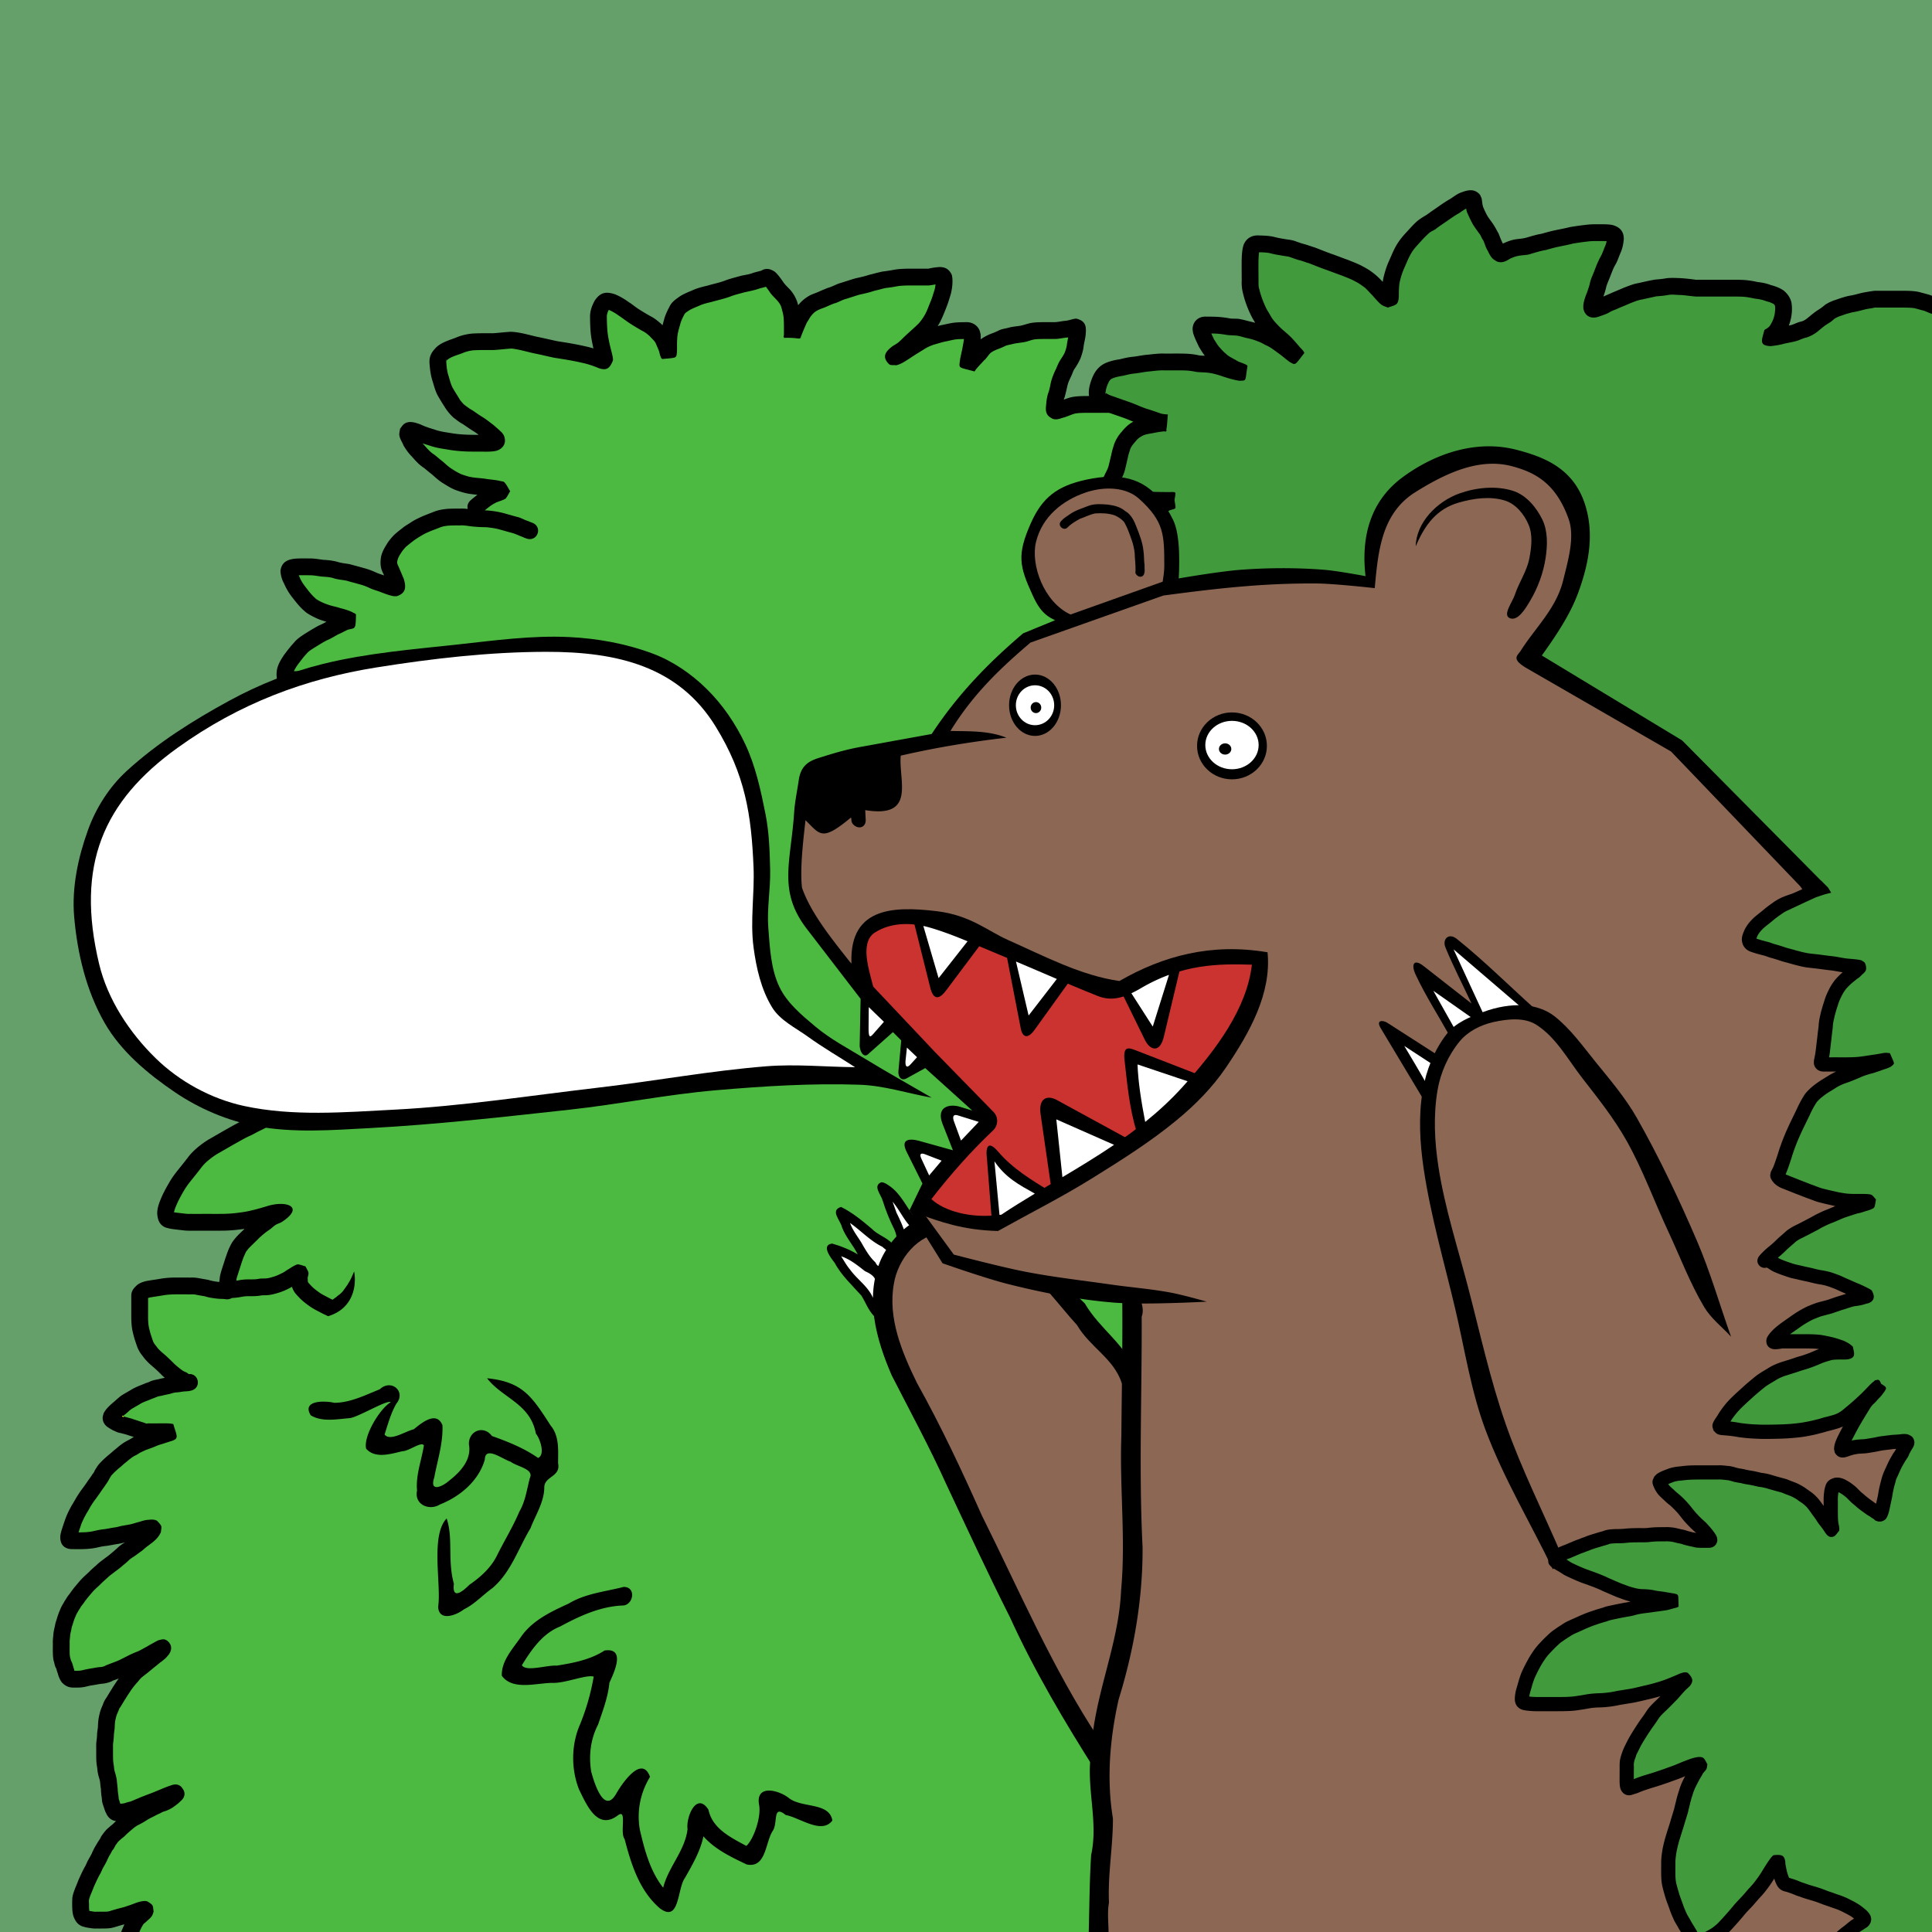 <?xml version="1.0"?>
<svg xmlns="http://www.w3.org/2000/svg" width="800" height="800" viewBox="0 0 800 800">
  <path style="marker:none" color="#000" fill="#65a06a" overflow="visible" d="M0 0h800v800H0z"/>
  <path d="M389.087 110.58c-.314 0-.65.033-.987.066-1.21.13-2.417.289-3.595.602h-4.582c-1.564 0-3.135-.017-4.699.017-1.71.051-3.413.137-5.1.452-1.55.29-3.098.53-4.665.719-1.916.396-3.804.944-5.703 1.404-1.866.634-3.782 1.016-5.702 1.455-2.194.638-4.343 1.407-6.538 2.04-1.606.564-3.066 1.437-4.716 1.873a97.326 97.326 0 00-3.83 1.605c-1.36.635-2.851 1.002-4.146 1.806-1.658.998-3.087 2.2-4.281 3.73-.012.015-.022.034-.034.05a63.01 63.01 0 00-.418-1.472c-.708-1.92-1.716-3.684-3.127-5.184-.929-.99-1.95-1.893-2.692-3.043-1.025-1.435-2.047-2.908-3.344-4.114-1.873-1.279-3.688-1.715-5.67-.535-1.303.425-2.662.631-3.946 1.137-1.627.584-3.393.683-5.05 1.17-2.148.606-4.328 1.119-6.404 1.957-2.242.809-4.576 1.26-6.856 1.94-2.086.503-4.173 1.009-6.137 1.89-1.797.783-3.646 1.474-5.301 2.541-1.617 1.138-3.293 2.248-4.23 4.064-.918 1.787-1.837 3.575-2.342 5.535-.223.805-.442 1.602-.652 2.408-.185-.191-.365-.38-.552-.569-1.392-1.213-2.823-2.423-4.498-3.227-1.48-.847-2.951-1.695-4.381-2.626-1.557-.926-2.923-2.156-4.465-3.11-1.773-1.295-3.678-2.419-5.702-3.277-3.807-1.268-6.116-.866-8.445 2.541-1.171 2.115-1.992 4.314-1.973 6.773.027 2.49.091 4.98.368 7.458.248 1.895.615 3.76 1.036 5.618a39.435 39.435 0 00-3.043-.802c-3.858-.891-7.757-1.562-11.672-2.14-2.86-.592-5.695-1.297-8.562-1.857-3.638-.814-7.233-1.972-10.986-2.09-2.39.141-4.772.416-7.157.602-2.933 0-5.868-.043-8.796.134-2.307.235-4.55.754-6.69 1.672-2.79 1.078-5.712 1.856-8.026 3.88-2.356 2.348-3.268 4.18-2.876 7.524.17 2.154.471 4.303 1.12 6.372.669 2.122 1.181 4.317 2.258 6.287.872 1.505 1.76 2.989 2.709 4.448 1.028 1.714 2.285 3.23 3.746 4.599 1.292.968 2.543 2.004 3.98 2.759 1.542 1.046 3.068 2.13 4.665 3.093.635.407 1.226.852 1.823 1.305-1.479 0-2.954-.015-4.432-.05-2.283-.078-4.568-.247-6.822-.636-2.39-.394-4.828-.678-7.107-1.538-1.963-.576-3.906-1.198-5.753-2.09-2.12-.782-4.923-1.748-6.923-.067-.605.508-1.005 1.227-1.504 1.84-.112.729-.316 1.452-.335 2.19-.043 1.694 1.2 3.286 1.773 4.799.986 1.667 2.124 3.239 3.495 4.615 1.487 1.711 3.017 3.41 4.95 4.632 1.086.87 2.128 1.792 3.243 2.626 1.53 1.347 3.013 2.743 4.783 3.779 1.612 1.023 3.27 2.036 5.05 2.742 1.607.56 3.227 1.112 4.9 1.438 1.374.266 2.759.394 4.147.535a57.694 57.694 0 00-2.726 2.208c-1.295 1.115-1.593 2.49-1.27 3.662-1.106-.123-2.225-.2-3.345-.134-1.636-.005-3.267-.018-4.9.084-2.074.173-4.12.512-6.053 1.32-1.665.681-3.367 1.27-5 2.024-1.396.628-2.778 1.304-4.064 2.14-1.263.858-2.616 1.576-3.796 2.56-1.231.97-2.48 1.938-3.612 3.026-.954 1.077-1.92 2.149-2.658 3.394-1.093 1.739-2.155 3.55-2.509 5.602-.346 2.244-.26 4.404.82 6.455.16.346.32.702.468 1.054-1.06-.362-2.135-.685-3.16-1.138-1.684-.768-3.42-1.458-5.218-1.906-1.964-.58-3.948-1.069-5.92-1.622-1.771-.312-3.568-.45-5.284-1.037a27.11 27.11 0 00-5.368-.735c-1.976-.226-3.938-.635-5.936-.586-1.98-.008-3.959-.053-5.936.084-3.258.36-5.594 1.423-6.087 5.033.11 1.85.547 3.594 1.471 5.218a25.737 25.737 0 003.813 6.27c1.697 2.215 3.54 4.433 5.803 6.087 2.015 1.252 4.133 2.332 6.404 3.044a27.24 27.24 0 001.539.468c-1.02.576-2.057 1.125-3.144 1.572-1.943 1.027-3.8 2.19-5.669 3.344-1.68 1.09-3.368 2.173-4.632 3.763-1.451 1.568-2.748 3.258-4.03 4.966-1.236 1.813-2.416 3.732-2.943 5.886-.453 2.602-.438 5.58 2.057 7.224.449.296 1.003.424 1.505.619-1.908 1.669-3.882 3.285-5.552 5.2-2.074 2.38-4.627 4.33-6.505 6.89a94.92 94.92 0 00-6.204 8.294c-2.072 3.032-4.193 6.05-6.137 9.164-1.08 2.33-1.873 4.67-1.003 7.224 1.555 2.725 2.86 3.241 5.82 3.662 2.559.238 5.14.042 7.708.1 3.422 0 6.829.006 10.25 0h3.295c-4.653 2.229-9.176 4.717-13.729 7.14-4.643 2.611-9.392 5.21-13.244 8.947-2.04 2.262-4.023 4.7-3.495 7.943.47 1.804 1.285 3.416 2.224 5.017.909 1.508 1.852 2.997 2.626 4.582.98 1.928 2.197 3.718 3.26 5.601 1.324 1.803 2.749 3.548 4.549 4.9 1.508 1.14 3.062 2.197 4.632 3.244l.117.084c-.369.22-.748.433-1.12.635-1.942 1.033-3.754 2.25-5.15 3.98-2.7 2.84-4.942 6.045-6.99 9.381-2.574 3.953-5.064 7.967-7.526 11.99-2.051 3.533-4 7.119-5.735 10.82-1.052 2.691-2.148 5.396-1.422 8.327.926 2.59 2.472 4.7 4.75 6.287 2.132 1.622 4.39 3.088 6.94 3.98 2.793.972 5.6 1.753 8.527 2.207 1.34.297 2.703.516 4.047.786-1.407.495-2.795.994-4.197 1.505-2.811 1.052-5.594 2.211-8.144 3.813-1.875 1.143-3.881 2.05-5.786 3.144-1.457.638-4.848 1.867-5.685 3.294-.477.812-.538 1.805-.803 2.709.12.496.181 1.007.351 1.488.599 1.693 2.166 2.986 3.278 4.315a27.892 27.892 0 007.174 4.765c2.58 1.182 5.27 2.08 7.96 2.977 2.563.79 5.01 1.932 7.641 2.508-.13.064-.254.138-.384.2-1.575.76-3.068 1.663-4.682 2.342-2.192 1.06-4.32 2.28-6.438 3.478-2.376 1.338-4.712 2.73-7.09 4.064a38.8 38.8 0 00-4.532 3.244c-1.542 1.301-2.996 2.705-4.18 4.348-1.12 1.428-2.226 2.861-3.379 4.264-1.313 1.637-2.626 3.291-3.729 5.083-1.272 2.125-2.492 4.288-3.528 6.538-1 2.332-2.017 4.685-1.99 7.275.205 2.418.79 4.435 3.177 5.602 1.303.467 2.653.72 4.03.87 1.183.153 2.36.295 3.545.417 1.238.168 2.482.167 3.73.15h8.327c1.658 0 3.325.015 4.983-.016 1.9-.052 3.797-.174 5.686-.401.903-.112 1.807-.223 2.709-.351-.896.864-1.8 1.708-2.676 2.591-.955.99-1.857 2.045-2.592 3.211-.61 1.05-1.124 2.155-1.588 3.278-.58 1.567-1.138 3.133-1.622 4.732-.623 1.917-1.303 3.83-1.723 5.803-.097.793-.173 1.583-.284 2.374h-.084c-1.444-.137-2.875-.365-4.264-.803-1.295-.271-2.6-.454-3.896-.719-1.184-.219-2.373-.338-3.579-.284-1.359 0-2.72-.016-4.08-.016-1.254 0-2.509-.007-3.762.033-1.47.062-2.93.177-4.382.418a99.504 99.504 0 01-3.612.569c-.989.153-1.978.32-2.96.518-1.312.37-2.632.834-3.645 1.79-1.39 1.308-2.225 2.428-2.174 4.448v2.809c0 1.185.006 2.36 0 3.545 0 1.23 0 2.466.034 3.696.058 1.46.178 2.915.485 4.347.307 1.35.654 2.697 1.087 4.014.324.944.619 1.89.97 2.826.488 1.105 1.074 2.17 1.839 3.11.448.559.927 1.267 1.438 1.84.782.861 1.596 1.696 2.492 2.44.697.595 1.406 1.196 2.073 1.824.858.825 1.719 1.631 2.542 2.491.298.272.601.536.903.803-.82.172-1.65.326-2.458.552-1.278.258-2.576.466-3.763 1.036-.652.367-1.434.492-2.107.82-.783.325-1.563.637-2.357.936-1.015.443-2.022.888-2.977 1.455-.737.479-1.516.861-2.257 1.338-.942.531-1.912 1.057-2.743 1.756-1.05.84-2.008 1.784-3.06 2.625-1.385 1.252-2.787 2.54-3.612 4.247-.12.513-.32 1.014-.368 1.539-.156 1.692.806 3.365 2.24 4.214.766.5 1.543 1.022 2.392 1.371.886.41 1.78.862 2.76.987.75.148 1.475.407 2.223.568.852.28 1.7.581 2.559.836.236.088.48.153.719.234-.097.05-.19.11-.284.168-.715.387-1.37.842-2.107 1.187a20.796 20.796 0 00-3.428 2.207c-.815.65-1.59 1.345-2.408 1.99-.74.618-1.447 1.28-2.208 1.873-.831.7-1.638 1.423-2.424 2.174-.803.8-1.613 1.604-2.258 2.542-.393.66-.842 1.284-1.187 1.973-.04.416-.987 1.444-1.17 1.84-.64 1.009-1.414 1.924-2.04 2.942-.798 1.122-1.594 2.249-2.426 3.345-.56.778-1.067 1.587-1.588 2.391-.722 1.186-1.378 2.407-2.124 3.579-.63 1.157-1.272 2.32-1.806 3.528-.646 1.413-1.153 2.873-1.639 4.348-.506 1.558-1.09 3.124-1.337 4.749-.144 2.58.56 4.63 3.294 5.418.382.11.778.106 1.17.167.89 0 1.787.017 2.676.017 1.179 0 2.35 0 3.528-.067 1.658-.106 3.316-.29 4.933-.686a24.518 24.518 0 013.495-.602c1.433-.195 2.84-.502 4.264-.736 1.137-.143 2.23-.407 3.328-.719.023-.005.045-.012.067-.016-.28.191-.56.377-.853.552-.878.59-1.719 1.216-2.458 1.973-.672.572-1.306 1.185-2.007 1.722a26.734 26.734 0 01-1.772 1.455c-.82.6-1.63 1.212-2.442 1.823-.745.569-1.484 1.153-2.157 1.806-.704.62-1.41 1.244-2.107 1.873-.726.69-1.406 1.408-2.157 2.073-1.005.913-2 1.853-2.876 2.893-.785.927-1.585 1.842-2.341 2.793-.508.679-1.038 1.333-1.505 2.04-.534.751-1.175 1.442-1.589 2.257-.424.625-.856 1.262-1.187 1.94-.577.896-1.07 1.824-1.438 2.826a26.414 26.414 0 00-1.271 3.495c-.283.956-.664 1.896-.786 2.893-.318 1.356-.641 2.7-.72 4.097-.119 1.1-.234 2.202-.183 3.31 0 .808-.017 1.618-.017 2.425.006.99.006 1.974.084 2.96.082.825.18 1.724.468 2.475.174.873.4 1.82.87 2.592.01.015 0-.033 0-.05.136.291-.01-.032.184.685.156.58.39 1.125.535 1.706.391 1.3.9 2.517 1.772 3.579 1.34 1.285 2.568 1.902 4.448 1.956 1.044 0 2.085.017 3.127-.05a16.872 16.872 0 003.127-.569c1.125-.29 2.29-.393 3.428-.619.986-.186 1.974-.36 2.977-.418 1.33-.205 2.62-.546 3.813-1.187.6-.304.005-.018 1.137-.418.462-.163.919-.348 1.371-.535-.374.498-.75.998-1.087 1.522-.631.957-1.276 1.903-1.856 2.893-.695 1.064-1.338 2.154-1.99 3.244-.627.914-1.256 1.85-1.572 2.926-.47 1.13-.99 2.238-1.304 3.428-.258 1.057-.522 2.113-.652 3.194-.13 1.036-.168 2.07-.218 3.11-.106.977-.326 1.942-.334 2.927a22.668 22.668 0 01-.218 2.458c-.137 1.002-.159 2.016-.133 3.027 0 .994-.006 1.982 0 2.976.007 1.123.011 2.243.117 3.361.097.933.289 1.86.368 2.793.123 1.075.32 2.133.668 3.16.165.624.357 1.234.452 1.873.074.955.177 1.898.334 2.843.04 1.085.095 2.173.285 3.244.136.838.136 1.695.334 2.525.252.95.44 1.283.686 2.157.213.559.393 1.263.719 1.873.85 1.961 2.06 3.235 4.247 3.529-.222.203-.453.407-.669.618-.418.43-.909.897-1.572 1.372-.693.694-1.522 1.246-2.14 2.023-.614.705-1.168 1.476-1.706 2.24-.293.532-.508 1.059-.853 1.54-.654.95-1.193 1.963-1.806 2.942a27.044 27.044 0 00-1.404 2.91c-.524.957-1.06 1.904-1.589 2.86-.34.707-.632 1.431-1.003 2.123-.523.91-.991 1.853-1.455 2.793-.521 1.143-1.077 2.282-1.555 3.444-.375 1.137-.926 2.213-1.321 3.345-.447 1.145-.865 2.321-1.02 3.545-.094 1.173-.082 2.352-.067 3.528.035 1.435.103 2.892.568 4.264.756 1.966 1.794 3.47 3.897 4.147.89.253 1.788.464 2.709.569.953.16 1.907.282 2.876.234.849.005 1.71.005 2.558 0 1.075-.008 2.144-.017 3.211-.167 1.078-.176 2.105-.491 3.144-.82.88-.265 1.77-.516 2.659-.752a83.87 83.87 0 00-1.355 3.177H667.06a69.54 69.54 0 012.608-4.715c1.886-3.036 3.612-6.142 5.251-9.315 1.607-3.194 3.571-6.425 3.863-10.05-.527-3.5-1.786-5.468-4.933-7.207-2.984-1.578-6.23-2.3-9.548-2.843-3.913-.744-7.867-.788-11.84-.87-.6-.032-1.122-.053-1.655-.083 1.125-2.292 2.513-4.467 3.378-6.89 2.07-4.787 3.66-9.735 4.916-14.798a515.915 515.915 0 004.549-20.067c.982-5.366 2.192-10.77 2.023-16.254-.147-.734-.194-1.498-.435-2.207-1.042-3.06-3.893-4.722-6.84-5.518a36.851 36.851 0 00-12.374-.586c-.507.048-1.015.112-1.521.167 2.065-1.204 4.038-2.544 5.702-4.297 3.036-2.937 5.91-6.052 8.495-9.398 3.238-4.656 5.685-9.744 7.424-15.15 1.972-6.177 3.275-12.506 4.448-18.88.558-3.452 1.704-9.995.485-13.344-.31-.852-.86-1.59-1.287-2.39-.704-.467-1.34-1.055-2.107-1.406-2.678-1.222-6.743.233-9.532.251-4.921.647-9.84 1.372-14.782 1.856-4.625.828-8.853 2.359-12.374 5.602a111.814 111.814 0 00-3.897 3.813c.038-.157.08-.311.117-.468a160.978 160.978 0 011.94-6.957c.192-.624.36-1.264.552-1.89.113-.37.331-.717.351-1.103.005-.107-.188-.087-.284-.134-.285-.258 1.127-.516 1.354-.568 1.207-.278 2.45-.419 3.646-.753 3.166-.662 6.413-.904 9.615-1.338 4.219-.677 8.242-1.866 11.873-4.197 3.803-2.384 7.245-5.23 10.652-8.143 3.118-2.675 6.426-5.536 7.491-9.666.024-.726.198-1.456.084-2.174-.422-2.654-2.683-4.157-4.248-6.103-2.914-3.403-5.752-6.912-9.28-9.716-3.581-2.99-7.413-5.633-11.672-7.575-2.16-.888-4.368-1.382-6.64-1.706 1.743-.696 3.324-1.656 4.9-2.759 3.155-2.299 6.327-4.642 8.947-7.558 2.455-2.885 4.935-5.75 7.19-8.796 1.649-2.28 4.278-5.077 3.328-8.16-.225-.73-.704-1.361-1.054-2.04-2.516-2.29-5.655-3.25-8.912-4.064-3.704-1.07-7.452-1.948-11.338-1.388-3.62.517-7.117 1.557-10.502 2.943-3.355 1.236-6.656 2.586-9.966 3.93.131-1.954.365-3.899.77-5.82.908-4.599 1.822-9.199 2.056-13.895.51-6.284.598-12.59 1.02-18.88.456-6.64.985-13.27 1.355-19.916.19-3.929.46-8.092-.853-11.856-.437-.597-.715-1.341-1.304-1.789-2.816-2.141-5.69-.806-8.412.568-4.097 1.942-8.444 3.367-12.709 4.883-1.764.531-3.53 1.045-5.317 1.489.287-.311.576-.616.853-.937 3.457-4.246 6.7-8.604 9.548-13.294 4.482-6.803 8.78-13.746 11.823-21.337 2.83-6.886 4.988-14.01 6.956-21.187.89-3.814 2.187-7.527 2.843-11.388.393-5.55-1.98-7.565-7.308-7.876-4.684.009-9.367.037-14.046.267-5.665.33-11.358.777-16.873 2.191-1.74.403-3.533.79-5.25 1.338.3-.455.588-.918.869-1.388 1.332-2.265 3.024-4.312 4.314-6.605 1.32-2.212 2.284-4.575 3.294-6.94 1.046-2.52 1.917-5.11 2.743-7.709 1.124-3.496 1.783-7.087 2.408-10.702.468-3.914.525-7.854.3-11.79-.172-3.622-.41-7.23-.97-10.818-.142-1.509-.204-4.494-1.086-5.72-.414-.575-1.01-.996-1.522-1.488-.531-.172-1.06-.395-1.605-.518-1.687-.381-3.482.37-5.1.719-1.64.473-3.274.624-4.967.853-2.875.684-5.59 1.837-8.127 3.361a292.456 292.456 0 01-4.297 2.09 68.554 68.554 0 001.722-3.16c1.387-2.686 2.764-5.364 4.03-8.11 1.71-3.468 3.41-6.935 4.532-10.652 1.376-3.924 2.758-7.856 3.444-11.973.36-2.834.396-5.666.134-8.512-.173-1.97-.5-3.944-.535-5.92-.007-1.233.14-3.467-.485-4.531-.389-.663-.96-1.205-1.438-1.806-.96-.193-1.898-.569-2.876-.569-1.225 0-2.346 1.375-3.328 1.957-1.986 1.321-3.778 2.934-5.886 4.08-2.935 1.766-5.936 3.44-9.247 4.398-.945.28-1.902.537-2.86.752.533-.65 1.075-1.304 1.606-1.956 1.858-2.101 3.498-4.35 4.481-7.007 1.45-3.456 2.777-6.964 3.11-10.735.387-3.68.68-7.385.703-11.087-.174-4.055-.504-8.096-.836-12.14-.162-3.856-.5-7.697-.519-11.555.02-2.044.076-4.094.067-6.137-.229-2.374-1.178-4.026-3.428-5-2.2-1.085-4.19-1.119-6.555-.653-3.105.748-5.809 2.259-8.11 4.499-3.006 2.949-5.93 5.991-9.164 8.695.286-.645.562-1.306.836-1.956 1.292-3.415 2.31-6.907 2.575-10.569.143-4.525-.286-9.053-1.07-13.511-1.417-7.007-3.53-13.851-6.655-20.3-2.652-5.6-5.583-11.073-8.094-16.74-.742-1.458-1.704-3.826-3.21-4.665-2.297-1.28-4.281-.81-5.953.97-.807 1.067-1.432 2.234-2.375 3.194-1.318 1.667-2.784 3.265-4.515 4.515-.18.15-.314.257-.418.35-.498-.98-.953-2.07-1.823-2.691-1.38-1.432-2.816-2.864-3.729-4.65a316.237 316.237 0 00-2.843-5.986c-.745-1.728-1.67-4.436-3.712-4.983-.857-.23-1.76-.189-2.642-.284-.494.191-1.02.32-1.488.568-1.528.812-2.49 2.361-3.796 3.445-1.332 1.085-2.775 2.076-4.348 2.776-1.582.863-3.34 1.426-5.033 2.023-.073.024-.101.045-.167.067.033-.694.061-1.378 0-2.057a649.108 649.108 0 010-4.565c.01-1.753.03-3.519.183-5.267a76.017 76.017 0 011.221-8.227c.234-1.919.763-4.415-.2-6.238-.28-.528-.712-.96-1.07-1.438-.383-.252-.745-.548-1.155-.752-1.485-.74-3.134-.642-4.732-.836-2.143-.264-4.287-.598-6.455-.519-2.275-.06-4.55-.163-6.806-.485-2.586-.38-5.156-.907-7.775-1.02-1.886 0-3.767.006-5.652 0-1.728-.005-3.456-.023-5.184 0-1.976.042-3.976.099-5.903.585a32.83 32.83 0 00-2.692.903c.09-.362.21-.716.35-1.07.486-1.696.837-3.437 1.255-5.15.405-1.455 1.145-2.805 1.756-4.18.356-.933.657-1.812 1.27-2.626.935-1.409 1.783-2.854 2.409-4.431.52-1.53 1.019-3.084 1.17-4.7.235-1.661.722-3.273.853-4.95.278-3.222.026-5.378-3.696-6.387-.441-.12-.914.07-1.37.1-1.27.333-2.525.729-3.847.803-1.388.171-2.767.502-4.164.518-1.542 0-3.09-.009-4.632 0-1.666.02-3.336.055-4.983.335-1.398.282-2.714.78-4.097 1.087-1.663.328-3.363.37-5 .836-1.406.404-2.902.514-4.23 1.187a32.464 32.464 0 01-3.429 1.438c-1.428.616-2.808 1.302-4.046 2.241.04-.701.047-1.414-.034-2.124-.15-.55-.23-1.112-.451-1.638-.99-2.357-3.368-3.509-5.82-3.362-1.68.016-3.379.042-5.05.251-1.648.238-3.25.66-4.882.97-.527.117-1.052.26-1.572.401.303-.477.593-.957.87-1.454.987-1.888 1.784-3.87 2.558-5.853.818-1.99 1.437-4.064 2.057-6.12.5-2.162.79-4.367.585-6.589-.1-.455-.098-.952-.301-1.371-1.095-2.255-2.75-3.072-4.95-3.06z"/>
  <path d="M387.381 117.77c-.954.163-1.907.352-2.876.435h-4.582c-1.493-.002-2.988-.014-4.481.016-1.35.04-2.715.091-4.047.335-1.512.282-3.018.53-4.548.685-1.634.326-3.223.836-4.85 1.188-1.966.665-3.973 1.127-6.003 1.555-2.09.6-4.148 1.34-6.237 1.94-1.511.488-2.834 1.398-4.398 1.739a87.86 87.86 0 00-3.78 1.605c-1.103.424-2.224.77-3.26 1.355-.96.513-1.66 1.206-2.341 2.056-.738.8-1.118 1.884-1.806 2.726-.7 1.505-1.34 3.047-1.974 4.582-.327.797-.482 1.287-.635 1.622v.217c0 .048.048.15 0 .15-.072-.004-.146 0-.217 0-.368.415-.952.085-3.295-.05-.095-.001-.189-.01-.284-.016-.189-.009-.375-.01-.585-.017h-.067a38.71 38.71 0 00-2.508.017c-.036.002-.001-.065 0-.1v-.251c-.256-.058-.13-.393 0-.72.005-1.195.005-2.398 0-3.594-.01-1.377-.013-2.745-.168-4.114-.183-1.33-.548-2.605-.903-3.896-.322-1.05-.956-1.965-1.689-2.776-1.102-1.236-2.378-2.32-3.26-3.746-.447-.644-.963-1.344-1.422-1.973-1.246.38-2.522.614-3.746 1.07-1.732.521-3.504.86-5.267 1.254-2.001.564-4.038 1.021-5.97 1.806-2.478.87-5.02 1.44-7.542 2.157-1.693.407-3.39.78-4.983 1.505-1.372.598-2.788 1.129-4.097 1.857-.695.486-1.499.92-2.04 1.538-.704 1.365-1.443 2.71-1.822 4.214-.562 2.02-1.218 3.982-1.271 6.104-.17 1.79-.023 3.605-.117 5.4-.263 2.75.047 2.454-5.97 2.994-.745.067-1.227-2.49-1.405-3.094-.406-1.202-.986-2.335-1.455-3.511-.562-1.037-1.57-1.803-2.307-2.71-1.011-.926-2.1-1.802-3.345-2.39-1.543-.886-3.07-1.775-4.565-2.743-1.699-1.066-3.27-2.33-4.95-3.428a22.101 22.101 0 00-4.03-2.374c-.085-.058-.124-.083-.167-.118-.488.893-.83 1.762-.836 2.843.024 2.218.082 4.448.318 6.656.337 2.646.923 5.23 1.605 7.809.156.649.819 3.161.585 3.729-1.327 3.232-2.503 4.205-5.735 3.177-2.247-.943-4.548-1.739-6.94-2.24-3.802-.889-7.648-1.499-11.505-2.09-2.898-.601-5.774-1.321-8.679-1.89-3.013-.677-5.988-1.583-9.063-1.94-2.526.146-5.032.48-7.558.618-2.712-.001-5.418-.039-8.127.1-1.686.141-3.31.587-4.866 1.255-1.947.74-3.995 1.234-5.736 2.425-.15.123-.303.242-.452.368-.083.07-.15.287-.234.217-.115-.097.068-.34-.033-.452-.077-.086-.062.22-.067.335-.008.213.04 1.258.05 1.471.121 1.635.345 3.263.836 4.833.507 1.646.904 3.341 1.656 4.9.852 1.525 1.798 2.983 2.725 4.464.425.918 1.271 1.76 1.89 2.492 1.197.91 2.373 1.871 3.712 2.575 1.483 1.017 2.939 2.052 4.482 2.977 1.446.929 2.771 2.015 4.147 3.043 1.232 1.07 2.47 2.13 3.629 3.278.233.362.53.692.702 1.087 1.326 3.034-.233 5.57-3.278 6.404-1.75.333-3.508.33-5.284.301-2.17.004-4.335.004-6.505-.05-2.582-.09-5.159-.298-7.709-.736-2.67-.441-5.392-.776-7.943-1.722-.98-.29-1.96-.588-2.926-.92.29.335.592.67.903.987 1.204 1.41 2.437 2.766 4.03 3.746 1.173.938 2.297 1.935 3.495 2.842 1.27 1.12 2.484 2.31 3.963 3.16a27.49 27.49 0 003.545 2.008c1.297.451 2.614.922 3.963 1.187 2.198.438 4.448.425 6.656.82 1.902.283 3.905.393 5.769.869.528.135 1.181.104 1.555.501 1.005 1.07 1.596 2.463 2.391 3.696-.59.97-1.073 2.031-1.772 2.926-.52.667-3.599 1.411-4.448 1.974-1.566.776-2.945 1.914-4.298 3.043.31.008.626.01.936.017 2.466.178 4.891.57 7.275 1.22 1.734.476 3.46 1.002 5.2 1.455 1.534.319 2.863 1.214 4.348 1.656.608.242 1.186.509 1.806.719 4.632 1.654 2.291 8.209-2.341 6.555-.551-.202-1.104-.39-1.622-.669-1.351-.457-2.598-1.128-3.963-1.538-1.774-.47-3.532-.985-5.301-1.472-1.815-.53-3.692-.773-5.569-.97-2.246-.05-4.492-.122-6.722-.418-1.484-.197-2.942-.45-4.448-.334-1.445-.004-2.888-.013-4.331.066-1.363.104-2.709.302-3.98.837-1.615.659-3.266 1.21-4.85 1.94-1.07.434-2.078.997-3.06 1.605-1.121.708-2.271 1.391-3.31 2.224-.92.696-1.788 1.443-2.693 2.157-.724.804-1.466 1.595-2.006 2.542-.653.92-1.254 1.975-1.505 3.077-.287.966-.114 1.442.35 2.39.767 1.78 1.53 3.564 2.275 5.352.891 3.109 1.067 5.703-2.71 7.04-.478.17-1.013.044-1.52.067-1.83-.336-3.534-1.014-5.268-1.672-1.564-.644-3.245-1.004-4.766-1.756a23.008 23.008 0 00-4.264-1.539c-1.727-.51-3.479-.924-5.2-1.455-1.924-.374-3.903-.477-5.77-1.137-1.448-.406-2.922-.434-4.415-.551-1.722-.2-3.446-.57-5.183-.552-1.478-.006-2.955-.036-4.432.016l.335.703c.683 1.741 1.782 3.278 2.943 4.732 1.166 1.578 2.483 3.112 3.963 4.398 1.544 1.015 3.242 1.791 5 2.358 1.597.582 3.293.826 4.9 1.388 1.722.425 3.443.927 5.05 1.689.503.383 1.53.504 1.521 1.137-.098 6.473-.393 5.274-3.378 6.137-1.322.562-2.55 1.34-3.896 1.856-1.606.877-3.149 1.865-4.85 2.558-1.76.932-3.436 1.983-5.133 3.027-1.22.79-2.471 1.504-3.361 2.692-1.245 1.273-2.253 2.76-3.361 4.148-.635.91-1.286 1.86-1.706 2.892.45-.013.897-.028 1.355-.033l.836-.017c1.35-.043 2.72-.117 4.03-.485 1.222-.375 2.381-.965 3.612-1.304.434-.12 1.06-.618 1.32-.25 1.316 1.843 1.918 4.101 2.877 6.153-1.342.928-2.81 1.514-4.381 1.94-1.419.636-2.778 1.379-4.03 2.307-1.537.982-2.873 2.305-4.18 3.562-1.776 1.563-3.617 3.054-5.185 4.833-2.062 2.303-4.486 4.259-6.37 6.722a87.761 87.761 0 00-5.82 7.776c-1.864 2.726-3.72 5.468-5.585 8.194-.015.031-.414.849-.485 1.036 2.203.292 4.495-.164 6.705.034h10.268c2.684 0 5.376-.014 8.06.05 2.04.08 4.112.137 6.07.77 2.06.71 4.367 1.28 4.565 4.08.067.94-.594 1.795-.886 2.692-.465.37-.896.786-1.388 1.12-1.05.715-2.483.794-3.612 1.338-2.007.902-3.966 1.883-5.92 2.893-4.725 2.228-9.299 4.76-13.913 7.207-4.006 2.25-8.128 4.47-11.538 7.592-.874.926-.599.595-1.32 1.539-.3.39-.386.542-.402.518.297.93.864 1.742 1.304 2.625.995 1.665 2.027 3.304 2.876 5.05.777 1.595 1.85 3.013 2.642 4.6.923 1.26 1.887 2.512 3.144 3.46 1.515 1.152 3.096 2.207 4.666 3.278 2.677 2.112 4.634 4.348 3.31 8.01-.368.527-.683 1.102-1.103 1.589-1.087 1.26-2.882 1.912-4.23 2.809-1.304.652-2.425 1.462-3.328 2.625-2.421 2.513-4.35 5.405-6.188 8.361-2.512 3.853-4.953 7.77-7.357 11.69a148.378 148.378 0 00-5.268 9.865c-.448 1.14-1.012 2.467-1.304 3.595.335 1.31 1.297 2.17 2.374 2.943 1.548 1.18 3.146 2.29 5 2.944 2.544.885 5.105 1.587 7.776 1.99 2.322.525 4.703.768 6.973 1.505 1.496.528 3.043.923 4.549 1.42 3.153 1.136 5.047 2.47 3.712 6.389-.172.503-.71.778-1.07 1.17-1.678 1.063-3.586 1.714-5.468 2.325-2.664.888-5.305 1.83-7.943 2.792-2.415.897-4.805 1.88-6.99 3.261-2.143 1.273-4.381 2.359-6.572 3.545-.287.126-.58.248-.87.368 1.542 1.482 3.4 2.587 5.318 3.512 2.299 1.074 4.71 1.836 7.107 2.659 2.593.82 5.083 1.969 7.759 2.525 2.643.729 5.3 1.38 8.043 1.605.807.1 1.456.37 1.957.752 2.063 1.255 2.611 4.668-.402 6.204-.21.106-.408.212-.618.318-1.436.631-2.806 1.419-4.231 2.074-1.468.666-2.872 1.454-4.331 2.14-1.576.736-3.048 1.687-4.665 2.341-2.063.98-4.026 2.151-6.02 3.26-2.306 1.299-4.58 2.657-6.89 3.947a31.11 31.11 0 00-3.696 2.642c-1.184.978-2.282 2.057-3.177 3.311-1.137 1.445-2.258 2.913-3.428 4.331-1.117 1.393-2.232 2.778-3.177 4.298-1.116 1.853-2.186 3.746-3.11 5.702-.555 1.292-1.147 2.56-1.422 3.947a20.276 20.276 0 001.154.167c1.208.158 2.401.29 3.612.418.909.14 1.841.06 2.76.084h3.544c1.601 0 3.199-.006 4.8 0 1.594 0 3.188.01 4.782-.017 1.679-.044 3.348-.136 5.017-.335 2.155-.264 4.316-.531 6.421-1.086 2.281-.503 4.5-1.185 6.74-1.857 7.763-2.327 15.367.353 5.902 6.589-.78.513-1.725.715-2.525 1.187-.915.54-1.655 1.346-2.525 1.957-.895.628-1.8 1.237-2.625 1.956-.862.727-1.728 1.46-2.492 2.291-1.026.993-2.054 1.98-3.06 2.993-.638.6-1.184 1.318-1.672 2.04-.154-.19-.005-.033-.268.519-.227.478-.431.98-.669 1.455a75.65 75.65 0 00-1.522 4.464c-.488 1.504-.98 3.002-1.438 4.515-.043.328-.08.658-.117.987.512-.08 1.029-.174 1.539-.267a24.082 24.082 0 014.297-.268c.777-.007 1.55 0 2.325-.067.89-.103 1.773-.328 2.675-.301.676-.006 1.354-.006 2.024-.1 1.056-.17 2.074-.498 3.093-.82.976-.324 1.894-.768 2.81-1.237 1.092-.448 1.998-1.281 3.043-1.823.651-.426 2.965-1.954 3.729-1.873 1.064.113 2.06.555 3.094.836.4.827.916 1.604 1.204 2.475.189.575-.173 1.464-.251 2.057-.085-.32-.017 1.032-.017 1.054.004.154.011.313.017.468.017.38.174.647.451.936.872.985 1.777 1.947 2.843 2.726.993.793 2.023 1.519 3.144 2.124 1.263.655 2.507 1.355 3.796 1.956.366-.23.696-.485 1.036-.736.656-.4 1.182-1.004 1.84-1.404.595-.52 1.182-1.036 1.639-1.69.575-.789 1.158-1.57 1.689-2.39.491-.795.979-1.593 1.404-2.425.473-1.007.91-2.034 1.338-3.06 1 5.07.155 15.19-10.719 18.528-.37-.13-.713-.324-1.07-.485-1.415-.643-2.767-1.393-4.147-2.107-1.52-.808-2.934-1.795-4.281-2.86-1.377-1.036-2.588-2.276-3.73-3.561-.846-.933-1.42-1.998-1.788-3.16-.425.245-.847.484-1.288.701a25.323 25.323 0 01-3.562 1.539c-1.367.45-2.745.842-4.164 1.087-1.03.164-2.07.19-3.11.2-.605.013-1.25.171-1.906.251-1.028.105-2.062.108-3.094.117-1.105-.023-2.203 0-3.294.184a34.96 34.96 0 01-3.595.519c-.3.018-.599.038-.903.05-.686.442-1.586.656-2.676.485-1.073-.185-2.18-.066-3.26-.217-1.702-.169-3.397-.409-5.034-.92-1.258-.273-2.537-.433-3.796-.703-.74-.168-1.483-.174-2.24-.15-1.36 0-2.722-.017-4.08-.017-1.157 0-2.306 0-3.462.034-1.171.048-2.354.13-3.512.318-1.248.214-2.492.429-3.746.602-.725.105-1.447.254-2.174.351-.13.032-.477.155-.685.217v2.107c0 1.187.005 2.375 0 3.562-.002 1.138-.013 2.274.016 3.411.038 1.035.127 2.061.335 3.077.25 1.118.53 2.222.886 3.311l.786 2.358c.146.424.431.824.619 1.187.505.597.948 1.232 1.438 1.84.555.643 1.178 1.22 1.823 1.772a68.429 68.429 0 012.374 2.107c.813.782 1.653 1.553 2.425 2.375.723.66 1.438 1.32 2.224 1.906.75.616 1.526 1.209 2.425 1.589a4.174 4.174 0 011.438.886c4.348-.372 5.471 5.927.853 6.89-.477.099-.202.046-.803.167-.772.093-1.551.102-2.324.184-.935.133-1.863.33-2.81.35-.85.087-1.65.28-2.458.57-1.135.265-2.286.463-3.411.769-.748.151-1.517.237-2.224.535-.777.343-1.592.61-2.375.936-.763.315-1.516.62-2.29.903-.65.273-1.322.542-1.924.886-.87.565-1.78 1.023-2.659 1.572-.65.355-1.308.722-1.873 1.204-.399.266-.084.05-.668.586-.645.592-1.344 1.134-2.007 1.705-.08.071-.155.146-.234.218a.388.388 0 01.1.083c.01.012.014.022 0 .017.115.02.236.03.351.05 1 .217 1.97.517 2.96.77.933.309 1.872.627 2.81.92.985.366 1.984.635 2.976.986.434.361 1.411.024 1.94.133 1.25 0 2.511-.01 3.762-.016 1.432-.007 2.867-.027 4.298.033.2.022 1.634.149 1.689.334 1.484 5.052 2.45 5.95-.887 6.974-1.13.357-2.252.713-3.377 1.087-.72.21-1.436.416-2.14.668-.934.418-1.885.797-2.844 1.154-.73.248-1.645.62-2.157.77-.667.345-1.359.606-2.023.953-.727.308-1.435.946-2.19 1.254-.796.37-1.534.888-2.225 1.421-.79.63-1.563 1.298-2.358 1.923-.741.585-1.378 1.277-2.14 1.84-.695.569-1.365 1.195-2.023 1.806-.446.425-.835.878-1.255 1.32-.028.031.033-.078.05-.116-.327.527-.676 1.07-.852 1.388-.457.89-.984 1.748-1.572 2.558-.71 1.093-1.52 2.113-2.224 3.21-.816 1.148-1.626 2.305-2.475 3.429-.47.619-.88 1.292-1.304 1.94-.68 1.063-1.216 2.212-1.923 3.26-.572 1.046-1.144 2.085-1.622 3.178-.59 1.098-.867 2.356-1.321 3.511-.135.414-.27.823-.402 1.238.9 0 1.793-.006 2.692-.05 1.268-.077 2.543-.215 3.78-.52 1.37-.316 2.745-.604 4.147-.735 1.466-.194 2.9-.53 4.364-.736.98-.105 1.899-.425 2.86-.635 1.165-.214 2.333-.383 3.495-.619 1.29-.263 2.514-.739 3.796-1.037 1.248-.385 2.49-.814 3.812-.852 1.05-.122 2.919-.26 3.712.568 2.136 2.227 1.71 2.094 1.439 4.515-.444 1.044-1.064 1.951-1.84 2.776a16.3 16.3 0 01-2.307 1.99c-.704.558-1.434 1.07-2.14 1.622-.74.634-1.443 1.32-2.275 1.84-1.082.796-2.141 1.63-3.294 2.324-.667.448-1.272.908-1.823 1.505-.643.546-1.27 1.126-1.94 1.639-.74.649-1.5 1.287-2.29 1.872-.781.552-1.524 1.153-2.292 1.723-.628.478-1.256.932-1.806 1.505-.637.543-1.246 1.118-1.873 1.672-.765.728-1.48 1.493-2.274 2.19-.78.71-1.579 1.432-2.257 2.241-.694.82-1.395 1.627-2.074 2.459-.494.66-1.009 1.294-1.455 1.99-.537.723-1.1 1.322-1.471 2.073-.405.59-.778 1.165-1.104 1.806-.398.585-.657 1.21-.92 1.89-.399.86-.688 1.75-.953 2.658-.253.82-.58 1.593-.669 2.459-.254 1.08-.523 2.161-.568 3.277-.094.856-.21 1.694-.15 2.559-.002.796-.017 1.594-.017 2.39.002.777 0 1.55.05 2.325.056.642.18 1.258.384 1.873.068.597.474 1.07.653 1.639.259.848.474 1.705.769 2.542.032.106.09.428.15.585.647 0 1.294 0 1.94-.034a10.307 10.307 0 002.09-.384c1.24-.285 2.492-.491 3.746-.703 1.08-.204 2.179-.393 3.278-.451.735-.091 1.388-.335 2.04-.702 1.285-.532 2.61-.974 3.896-1.506.764-.246 1.493-.622 2.224-.953 1.012-.534 2.038-1.04 3.06-1.555a40.766 40.766 0 013.579-1.605c1.108-.418 2.133-1.022 3.16-1.605 1.031-.512 1.992-1.15 3.01-1.69.93-.49 1.822-1.061 2.793-1.47 1.525-.347 2.584-.864 4.097.668 1.7 1.722 1.258 3.809.033 5.401-.586.64-1.074 1.356-1.79 1.873-.532.394-1.019.887-1.588 1.22-.771.623-1.517 1.275-2.307 1.874-.788.638-1.564 1.288-2.342 1.94-.928.773-1.904 1.478-2.842 2.24-.965.729-1.586 1.832-2.458 2.659-.874 1.066-1.765 2.132-2.509 3.294-.63.954-1.281 1.888-1.856 2.876-.727 1.1-1.372 2.247-2.073 3.362-.426.62-.707.958-.903 1.705-.34.797-.728 1.557-.97 2.392-.206.786-.396 1.586-.502 2.39-.13 1-.108 2.007-.2 3.01-.093.82-.262 1.636-.285 2.459a30.149 30.149 0 01-.284 3.144c-.102.678-.072 1.351-.067 2.04 0 .976-.005 1.95 0 2.926.006.902.006 1.81.083 2.71.09.918.289 1.82.352 2.742.067.735.256 1.439.485 2.14.265 1.027.571 2.048.668 3.11.079 1.05.23 2.097.335 3.144.027.798.074 1.587.217 2.375.102.643.176 1.29.218 1.94.065.466.355.884.418 1.354.092.24.169.493.25.736.184-.037.384-.067.57-.067.479-.036.95-.077 1.404-.251.694-.226 1.41-.43 2.123-.585.874-.312 1.717-.703 2.576-1.054.921-.396 1.832-.795 2.776-1.137 1.249-.513 2.515-.979 3.779-1.455 1.181-.486 2.365-.967 3.545-1.455a48.271 48.271 0 014.95-1.856c1.938-.484 3.352.34 4.046 1.572 1.051 1.282 1.227 3.28-.485 4.883-.463.406-.881.857-1.354 1.254-.82.65-1.633 1.305-2.525 1.856-1.041.623-2.125 1.137-3.294 1.472-.857.22-1.553.814-2.392 1.087-1.003.473-1.966 1.044-2.976 1.505-.717.373-1.432.757-2.107 1.204-1.162.785-2.404 1.395-3.646 2.04-.832.483-1.569 1.087-2.29 1.722-.728.628-1.482 1.24-2.174 1.907-.573.574-1.136 1.155-1.806 1.605-.565.512-1.166.964-1.673 1.538-.339.355-.548.85-.903 1.188-.013.012-.008-.017 0-.034-.39.695-.696 1.449-1.204 2.073-.546.568-.858 1.667-1.388 2.291-.519.919-.917 1.89-1.37 2.843-.473.86-.944 1.713-1.439 2.559-.43.86-.756 1.781-1.254 2.608-.428.693-.765 1.452-1.137 2.174-.436.948-.875 1.893-1.304 2.843-.445 1.233-.996 2.418-1.455 3.645a9.675 9.675 0 00-.535 1.622c-.18.863.05 1.802-.034 2.676.015.684.024 1.383.15 2.057.006.015-.005.02 0 .033.409.081.836.125 1.238.2.602.102 1.064.188 1.723.134h2.491c.737-.005 1.474 0 2.207-.083.761-.103 1.451-.404 2.191-.602a83.729 83.729 0 013.763-1.037c1.076-.226 2.068-.678 3.127-.97 1.283-.487 2.574-1.011 3.896-1.388.945-.225 2.658-.637 3.562-.083 2.498 1.529 2.03 1.621 2.408 4.113-.159.458-.282.932-.485 1.372-.526 1.136-1.657 1.896-2.509 2.759-.299.246-.584.508-.886.752-.013.01-.04-.045-.05-.033-.087.1-.146.218-.234.318-.01.01 0-.037 0-.05-.57.87-1.049 1.789-1.472 2.742-.088.193-.164.392-.25.585h601.611c1.351-2.862 2.782-5.671 4.431-8.378 1.78-2.857 3.411-5.786 4.95-8.779 1.052-2.083 1.987-4.337 3.127-6.32.596-.262-1.069-2.053-1.388-1.74-2.207-1.413-5.014-1.476-7.491-2.09-3.582-.744-7.232-.594-10.87-.753-2.961-.163-10.255.082-11.136-3.88-.282-1.267.733-2.5 1.103-3.745.842-.651 1.802-1.166 2.325-2.14 1.14-2.308 2.528-4.479 3.428-6.907 1.934-4.428 3.374-9.026 4.548-13.712 1.621-6.512 3.068-13.078 4.431-19.648.852-4.65 1.877-9.304 1.99-14.047.333-1.226-.888-1.592-1.89-1.89-3.373-.757-6.773-.874-10.217-.45-4.383.415-8.73 1.19-13.126 1.42-.91-.032-3.544.044-4.281-.735-3.397-3.595-2.12-5.79 1.32-7.626 2.582-1.193 4.957-2.806 7.442-4.18 2.612-1.389 5.29-2.746 7.341-4.933 2.723-2.63 5.286-5.416 7.625-8.395 2.881-4.049 4.952-8.56 6.505-13.277 1.877-5.847 3.072-11.843 4.198-17.876.418-2.532.742-4.993.852-7.558.02-.458.037-.914.034-1.372 0-.162-.051-.35-.084-.518-1.83.098-3.647.415-5.468.585-4.826.634-9.65 1.352-14.498 1.806-3.314.555-6.296 1.514-8.83 3.846-1.957 1.799-3.809 3.72-5.652 5.636-.12.125-3.655 3.933-3.896 4.097-1.229.834-2.656 1.35-3.98 2.023-1.212-1.228-2.675-2.24-3.628-3.679-.308-.464.029-1.118.083-1.672.33-3.345 1.066-6.632 1.823-9.9.627-2.426 1.282-4.83 2.023-7.223.362-1.169.992-3.51 1.622-4.582.49-.834 1.167-1.541 1.756-2.308.55-.317 1.083-.678 1.656-.953 1.819-.872 3.968-.828 5.87-1.422 3.273-.636 6.607-.986 9.915-1.387 3.31-.504 6.405-1.389 9.248-3.228 3.526-2.188 6.693-4.86 9.849-7.541 1.867-1.56 3.8-3.24 5.1-5.318-.841-.943-1.818-1.776-2.558-2.81-2.665-3.116-5.233-6.33-8.462-8.896-3.035-2.57-6.318-4.815-9.933-6.504-2.243-1.013-4.637-1.178-7.056-1.489-2.353-.286-4.752-.008-7.107-.334-3.51-.48-7.311-1.834-5.853-6.405.198-.62.748-1.072 1.12-1.605.484-.343.941-.741 1.455-1.037 1.404-.807 3.156-.99 4.616-1.672 1.744-.633 3.538-1.042 5.284-1.672 1.689-.36 3.002-1.369 4.448-2.275 2.716-1.966 5.44-3.987 7.725-6.454 2.338-2.746 4.707-5.463 6.857-8.361.105-.145.969-1.352 1.538-2.107-1.575-.614-3.94-1.236-4.465-1.388-2.763-.8-5.548-1.6-8.461-1.187-3.13.414-6.123 1.398-9.047 2.575-4.003 1.472-7.906 3.167-11.89 4.682-1.46.4-3.324 1.074-4.832.418-3.061-1.331-2.837-3.718-2.692-6.288.12-2.878.396-5.754.986-8.578.858-4.34 1.745-8.676 1.957-13.11.51-6.254.573-12.519 1.003-18.78.454-6.598.987-13.193 1.355-19.798.12-2.255.12-4.519.033-6.773-.24.116-.48.237-.72.352-4.42 2.049-9.042 3.647-13.644 5.234-4.485 1.344-9.01 2.635-13.713 2.893-.872-.014-3.187.06-3.829-.519-3.482-3.136-2.525-5.343.284-7.792a44.775 44.775 0 005.385-5.084c3.311-4.064 6.412-8.228 9.13-12.725 4.243-6.43 8.343-12.988 11.22-20.167 2.715-6.529 4.704-13.311 6.606-20.117.83-3.522 1.955-6.98 2.692-10.518a.706.706 0 00.017-.167c-.134-.01-.269-.02-.402-.034-4.554.009-9.095.03-13.645.251-5.274.304-10.585.7-15.719 2.024-2.545.583-5.397 1-7.558 2.541a380.506 380.506 0 00-7.157 6.723c-2.037 1.697-4.267.928-5.301-.636-1.978-.777-3.236-3.34-1.321-5.652.67-.806 1.215-1.67 1.739-2.608 1.222-1.801 2.237-3.758 3.746-5.352 1.425-1.735 2.8-3.478 3.946-5.418 1.378-2.27 3.005-4.377 4.348-6.672 1.21-1.85 1.862-4 2.81-5.986.986-2.343 1.762-4.756 2.541-7.174 1.012-3.063 1.533-6.232 2.124-9.398.445-3.52.437-7.06.25-10.602-.166-3.517-.395-7.034-.936-10.518-.059-.638-.08-.851-.1-1.053-.123.032-.245.07-.368.1a27.62 27.62 0 01-5.334.953c-2.359.52-4.512 1.595-6.589 2.81-3.673 1.822-7.36 3.6-11.12 5.234-2.502 1.091-4.973 2.242-7.458 3.36-.509.23-1.129.978-1.555.62-1.7-1.431-2.69-3.547-4.03-5.318.436-.417.864-.86 1.32-1.254.623-.539 1.56-.653 2.124-1.288.72-.447 1.278-1.3 1.974-1.84 1.158-1.25 2.359-2.461 3.277-3.912 1.422-1.897 2.513-4.02 3.629-6.104 1.373-2.642 2.716-5.287 3.963-7.993 1.588-3.214 3.17-6.43 4.197-9.883 1.22-3.476 2.48-6.945 3.127-10.585.331-2.321.276-4.655.084-6.99-.113-1.291-.28-2.571-.401-3.863-1.16.89-2.317 1.784-3.63 2.442-3.446 2.064-6.985 3.981-10.869 5.1-3.922 1.137-8.056 2.175-12.073.87-.722-.556-1.774-.847-2.157-1.673-1.588-3.425.201-4.727 1.956-6.906 1.23-1.638 2.562-3.2 3.863-4.782 1.364-1.524 2.59-3.146 3.278-5.1 1.188-2.83 2.33-5.667 2.592-8.763.35-3.34.63-6.69.685-10.05-.172-4.057-.516-8.093-.836-12.14-.166-3.975-.529-7.945-.535-11.923.016-1.684.054-3.366.084-5.05-.329.013-.756.034-.92.05-.19.019-.395.043-.585.067-1.864.369-3.407 1.376-4.783 2.675-3.218 3.156-6.347 6.413-9.832 9.281-1.945 1.692-3.888 3.381-5.987 4.883-.45.322-2.35 1.625-3.01 1.906-.78.333-1.606.545-2.408.82-1.327-1.057-2.977-1.809-3.98-3.177-.692-.944 1.473-4.956 1.806-6.054 1.198-2.805 2.506-5.56 3.712-8.36 1.038-2.698 1.861-5.454 2.124-8.345.166-3.98-.29-7.967-.936-11.89-1.288-6.457-3.247-12.755-6.12-18.695-2.536-5.365-5.335-10.602-7.76-16.02-.057.054-.105.117-.167.167-1.763 2.178-3.663 4.253-5.97 5.87-.534.345-1.039.747-1.605 1.037-2.724 1.395-5.825 1.194-7.792-1.305-.63-.998-1.059-2.107-1.84-2.993-1.89-1.995-3.833-4.005-5.017-6.522-.894-1.93-1.8-3.852-2.725-5.769-.353.343-.701.693-1.07 1.02-1.708 1.364-3.525 2.632-5.519 3.545-1.95.977-3.999 1.781-6.07 2.459-2.926.944-6.246 1.64-8.394-1.288-.4-.544-.515-1.248-.77-1.873-.178-1.81-.104-3.618-.117-5.435-.005-1.54-.005-3.091 0-4.632.013-1.956.044-3.903.218-5.852.267-2.83.645-5.662 1.237-8.445.056-.457.128-.914.184-1.371a12.48 12.48 0 01-1.287-.134c-1.924-.237-3.84-.557-5.786-.468-2.554-.069-5.111-.204-7.642-.569-2.252-.334-4.481-.775-6.756-.936-1.89 0-3.78.005-5.669 0-1.674-.006-3.342-.021-5.017 0-1.403.028-2.835.038-4.213.334-1.44.376-2.758 1.06-4.181 1.489-1.747.452-3.266 1.323-5.134.585-.56-.401-1.22-.686-1.672-1.204-1.318-1.511-.977-3.261-.82-5.017.14-1.616.383-3.221.954-4.749.581-1.661.757-3.482 1.27-5.167a31.613 31.613 0 011.907-4.632c.544-1.397 1.15-2.732 1.99-3.98.604-.907 1.196-1.82 1.622-2.826.383-1.127.77-2.266.853-3.461.13-.88.316-1.74.485-2.61-.27.037-.544.074-.82.084-1.671.201-3.325.609-5.016.569-1.512 0-3.02-.009-4.532 0-1.248.014-2.508.025-3.746.2-1.395.251-2.673.883-4.08 1.088-1.473.286-2.968.385-4.431.702-1.03.293-2.077.432-3.094.752a38.168 38.168 0 01-3.746 1.59c-.88.363-1.74.76-2.508 1.32-1.114.909-1.73 2.333-2.876 3.227-.972 1.097-2.038 2.122-2.96 3.261-.12.128-.233.255-.351.385-.265.292-.422.973-.803.87-6.623-1.81-6.266-1.041-5.852-4.582.28-1.811.776-3.565 1.086-5.368.21-1.142.445-2.276.552-3.428-1.149.013-2.302.036-3.444.167-1.48.202-2.896.626-4.365.886-1.551.328-3.05.854-4.582 1.254-1.493.496-2.867 1.117-4.197 1.99-2.008 1.25-4.025 2.473-5.987 3.796-1.743 1.09-3.43 2.34-5.484 2.776-1.012-.175-2.304.193-3.027-.535-3.16-3.182-.993-5.382 1.32-7.207 1.011-.703 2.143-1.234 3.044-2.074 1.236-1.165 2.42-2.39 3.696-3.511 1.417-1.289 2.838-2.558 4.214-3.897 1.047-1.143 1.914-2.393 2.675-3.745.94-1.658 1.529-3.503 2.275-5.251.71-1.633 1.17-3.379 1.722-5.067.19-.722.313-1.455.385-2.19zm280.113 491.48c.069.126.382.743.551.719.16-.023-.148-.277-.25-.401-.092-.112-.205-.21-.301-.318z" fill="#4cba41"/>
  <path d="M96.283 347.75l.067.083c.007.056 0 .125 0 .184-.026-.092-.048-.173-.067-.268zM50.849 586.491c.043.006.102.038.133.05-.05-.008-.1-.025-.15-.033.008 0 .007-.018.017-.016z" fill="none" stroke="#ff0" stroke-width=".535"/>
  <path d="M258.236 657.109c-7.526 1.943-15.842 2.71-22.779 6.906-7.375 3.385-15.078 6.965-19.803 13.887-3.33 4.816-8.078 9.81-7.868 15.978 4.434 6.18 14.142 3.068 20.777 2.964 5.38.272 13.989-3.51 17.278-2.6a94.611 94.611 0 01-5.614 19.686c-3.728 8.426-3.807 18.57-.438 27.114 3.044 6.058 7.447 17.007 15.912 10.765 4.214-3.347.805 6.99 2.937 9.712 2.686 10.325 6.07 21.226 14.39 28.494 8.514 6.698 7.326-8.062 10.602-12.42 3.078-5.416 6.477-11.316 7.633-17.227 4.745 5.426 11.526 8.607 17.909 11.66 8.048 1.675 7.701-8.973 10.699-13.749 2.432-3.266-.192-11.321 5.471-6.724 5.864 1.089 14.897 8.171 19.323 2.283-1.271-7.74-12.89-5.011-18.164-9.428-4.363-3.329-13.857-5.606-12.14 3.124.857 5.433-2.57 14.453-5.323 16.813-6.402-3.464-14.04-7.103-15.685-14.99-4.877-7.617-9.365 2.967-8.656 8.075-1.07 8.955-7.963 15.644-10.09 24.223-5.454-6.922-7.719-15.669-9.68-24.09-1.307-7.687.235-15.221 4.229-21.813-3.4-9.31-11.584 2.711-14.093 7.144-4.98 8.471-9.023-4.667-10.265-9.325-1.073-6.619-.266-13.431 2.83-19.42 1.96-5.708 4.112-11.342 4.722-17.378 1.866-4.118 6.95-14.64-2.006-13.327-5.962 3.841-12.93 5.155-19.835 6.26-4.076-.284-12.706 2.677-14.412-.174 3.96-6.406 8.515-13.12 15.791-16.006 8.057-4.343 16.606-8.33 25.911-8.72 4.48-.04 5.82-7.738.437-7.697zm-1.337.752c-.217.173-.346.017 0 0zM201.683 570.708c6.329 8.254 17.919 10.451 20.211 22.906 1.883 2.317 3.913 8.896.9 10.08-5.796-4.051-12.464-6.723-19.083-9.069-3.466-4.64-9.644-2.189-9.552 3.388 1.223 6.333-3.434 11.374-8.028 14.993-3.15 2.776-8.374 4.962-6.308-1.23 1.323-7.157 3.705-14.264 3.381-21.623-2.49-6.175-8.79-.824-11.88 1.685-3.465.796-9.786 5.151-12.082 2.173 1.388-4.325 2.582-8.768 4.853-12.753 4.227-5.062-2.135-10.42-6.823-5.995-6.035 2.424-12.192 5.575-18.832 5.613-3.833-.92-13.626-1.169-9.778 5.163 4.64 2.877 10.857 1.607 16.045 1.19 3.211-.176 15.87-7.887 17.085-6.584-4.54 2.648-11.42 14.078-10.179 19.228 3.756 4.297 10.28 2.122 15.015 1.047 2.769-.041 8.096-4.304 8.894-2.349-.996 6.23-3.418 12.26-2.835 18.678-1.228 5.739 5.012 8.493 9.489 5.715 8.3-3.253 16.082-9.786 18.58-18.608.142-5.831 7.493-.041 10.725.93 2.565 2.015 9.767 2.948 7.916 6.747-1.26 4.726-1.815 9.611-4.365 13.94-2.554 6.078-6.036 11.718-8.98 17.617-2.511 5.357-6.901 9.343-11.693 12.635-2.796 2.817-7.267 6.397-6.406-.408-2.717-9.662-.225-18.872-3.01-27.058-6.82 7.158-2.11 27.601-3.52 36.546.304 6.328 7.566 3.538 10.677 1.084 4.436-2.14 7.756-5.906 11.74-8.745 7.7-6.464 10.765-16.464 15.819-24.833 2.093-5.471 5.54-10.613 5.718-16.638-.192-5.015 6.899-4.452 5.717-10.273.005-5.294.594-11.2-3.058-15.58-7.82-12.13-11.618-18.135-26.353-19.612zM608.85 78.774c-1.299.027-2.642.479-3.964.97-1.662.622-3.008 1.775-4.498 2.692-1.531.872-2.99 1.847-4.432 2.86-1.723 1.215-3.474 2.392-5.184 3.628-1.302.799-2.606 1.56-3.795 2.525-1.661 1.393-3.06 3.065-4.532 4.65-1.531 1.618-2.947 3.34-4.097 5.25-1.31 2.171-2.22 4.568-3.26 6.873-.971 2.124-1.637 4.358-2.191 6.622-.145.619-.234 1.245-.318 1.872-1.327-1.413-2.712-2.772-4.281-3.912-1.234-.961-2.582-1.75-3.963-2.475-1.963-1.085-4.067-1.849-6.137-2.693-2.461-.862-4.875-1.844-7.341-2.692-2.142-.778-4.262-1.636-6.388-2.458-1.6-.466-3.15-1.092-4.766-1.505-1.243-.327-2.418-.798-3.629-1.22-1.496-.493-3.066-.552-4.598-.87-1.38-.186-2.72-.49-4.064-.836-1.951-.438-3.945-.5-5.936-.552-2.868-.219-5.238.965-6.438 3.662-.231.52-.317 1.107-.468 1.655-.467 2.629-.433 5.3-.435 7.96.007 1.783.025 3.568.033 5.351a17.739 17.739 0 00.586 5.552c.445 1.868 1.058 3.675 1.739 5.468.751 1.857 1.559 3.682 2.592 5.401.214.37.434.736.652 1.104-.473-.125-.948-.253-1.421-.368-1.584-.332-3.101-.838-4.7-1.12-1.488-.356-3.06-.07-4.548-.351-1.584-.313-3.19-.493-4.799-.602-1.603-.09-3.211-.097-4.816-.1-3.052-.179-5.538 1.882-5.619 5.033-.013.525.115 1.049.168 1.571.552 2.028 1.532 3.886 2.408 5.786.753 1.303 1.553 2.58 2.458 3.78-.889 0-1.774-.006-2.626-.184-1.41-.327-2.855-.497-4.297-.602-1.573-.091-3.141-.098-4.716-.1-1.678 0-3.355.015-5.033.016-2.354-.108-4.689.235-7.023.468-2.038.15-4.025.629-6.054.853-1.9.152-3.768.632-5.619 1.07-2.028.28-3.975.768-5.852 1.589-1.975.925-3.419 2.394-4.515 4.247a20.821 20.821 0 00-2.057 5.72c-.416 2.178-.36 4.31.953 6.203.3.431.7.767 1.054 1.154 1.86 1.798 4.353 2.467 6.688 3.378 1.978.714 3.975 1.382 5.954 2.09 1.203.459 2.387.958 3.578 1.438-.111.059-.224.106-.334.167-1.81.993-3.227 2.433-4.515 4.014-1.327 1.46-2.329 3.12-3.044 4.95-.48 1.532-.98 3.028-1.254 4.615-.365 1.342-.625 2.705-.987 4.046-.258 1.426-1.01 2.679-1.638 3.964-.835 1.747-1.495 3.538-1.89 5.434-.547 2.649.588 5.19 3.01 6.455.507.265 1.058.422 1.589.635 2.953.824 6.05.915 9.096 1.004.885.1 1.759.192 2.643.284-1.611.878-3.21 1.757-4.75 2.76a29.668 29.668 0 00-5.284 4.43c-1.86 2.084-2.61 4.74-3.428 7.342-.997 2.48-1.427 5.122-2.157 7.675-.467 2.048-1.363 3.959-2.057 5.936-.834 2.144-1.648 4.293-2.224 6.522-.926 2.311-.63 4.775 1.188 6.589.373.372.846.624 1.27.936 2.444 1.328 5.075 2.286 7.676 3.26 4.37 1.794 8.885 3.138 13.495 4.148 4.041.819 8.143 1.194 12.257 1.354 1.781.165 3.536.036 5.267-.234-.924 1.153-1.835 2.32-2.792 3.445-2.71 3.403-5.575 6.674-8.378 10-2.304 2.512-4.275 5.279-6.254 8.043-1.617 2.327-3.422 4.487-5.318 6.589-2.068 2.478-4.418 4.72-6.454 7.224-1.488 1.914-3.094 4.11-2.626 6.705.12.667.502 1.26.753 1.89 1.674 2.219 4.267 3.159 6.638 4.415 2.877 1.59 5.758 3.207 8.746 4.581 2.284 1.103 4.626 2.052 6.923 3.127-.107.06-.21.124-.318.184-2.948 1.757-5.846 3.6-8.846 5.268-3.037 1.532-6.08 3.064-9.18 4.465-2.525 1.02-4.716 2.59-6.957 4.097-1.848 1.193-3.552 2.588-5.317 3.896-1.419 1.158-2.784 2.351-4.047 3.679-2.894 4.026-.19 6.968 2.86 9.648 4.213 3.128 8.93 5.507 13.628 7.81 3.399 1.545 6.729 3.211 10.1 4.816-1.46.48-2.91 1.01-4.381 1.454-2.234.8-4.382 1.793-6.538 2.776-3.15 1.444-6.26 3.01-9.264 4.733-2.86 1.626-4.942 4.16-7.024 6.638-1.835 2.433-3.3 5.116-4.832 7.743-1.35 2.487-2.38 5.113-3.412 7.742-1.354 2.52-2.139 5.221-2.776 7.993-.563 3.378-1.123 6.751-1.555 10.15-.116 2.212-.74 4.62.017 6.79.18.517.48.979.719 1.471 2.214 2.592 5.368 2.933 8.562 3.227 2.427.19 4.857.18 7.29.184 2.848.09 5.666-.045 8.479-.484 3.074-.545 5.963-1.683 8.762-3.027.118-.06.235-.122.351-.184-.249.94-.5 1.88-.786 2.81-.78 2.539-1.575 5.062-2.073 7.675-.144 1.8-.813 4.443.067 6.137.38.731.957 1.337 1.438 2.006.734.373 1.426.86 2.207 1.12 3.097 1.032 8.968-.222 12.207-.702 4.414-.685 8.778-1.593 12.943-3.227.904-.296 1.728-.73 2.508-1.22-.154.4-.316.802-.468 1.203-1.547 4.46-3.431 8.78-4.916 13.26-1.953 5.325-3.127 10.826-3.83 16.439-.321 4.33-1.028 8.725-.083 13.01 2.162 5.115 7.13 4.73 11.856 4.866 5.339.066 10.68.018 16.02-.017h.618a246.675 246.675 0 00-5.434 4.28c-6.373 5.075-11.758 11.214-17.04 17.375-4.2 4.45-7.568 9.473-10.318 14.916-2.552 4.757-3.724 10.002-5.033 15.184-.615 3.444-2.05 7.044-1.522 10.602.103.69.37 1.35.552 2.023.464.68.792 1.474 1.388 2.04 2.724 2.588 6.954 2.615 10.535 2.726-.38.1-.756.202-1.137.301-3.41.766-6.827 1.503-10.217 2.358-3.012.8-5.904 1.76-8.662 3.21-3.105 1.28-5.259 3.812-7.392 6.288-3.138 3.573-4.214 6.951-4.565 11.622.038 6.564 3.295 12.312 6.505 17.826 3.933 6.7 7.939 13.375 12.107 19.933 1.993 3.358 4.022 6.648 6.589 9.598.446.541.913 1.048 1.404 1.538-.189.026-.38.059-.568.084-4.395.55-8.796 1.106-13.11 2.124-1.93.671-4.527 1.155-6.238 2.358-.549.386-1.012.883-1.522 1.32-2.705 3.646-2.358 8.151-1.755 12.408 1.793 8.887 5.299 17.287 8.612 25.686 3.096 7.633 5.923 15.363 9.03 22.992 2.555 6.146 5.91 11.809 10.217 16.873.674.716 1.327 1.463 2.023 2.157 1.734 1.729 3.598 3.23 5.485 4.766-.849.427-1.633.978-2.475 1.421-4.077 2.149-1.318.746-5.836 3.01-7.887 3.778-14.904 8.912-21.187 14.95-4.003 4.182-7.76 8.615-9.85 14.063-1.426 4.953 1.021 8.854 4.198 12.425 3.078 3.19 6.502 5.983 9.916 8.796 2.577 2.272 5.28 4.374 7.943 6.538a69.924 69.924 0 007.341 4.699c-2.666 1.563-5.614 2.582-8.478 3.729-3.754 1.117-5.406 3.532-6.338 7.174-.42 3.244.488 6.281 1.64 9.247H800V122.486c-.2-.086-.402-.17-.602-.251-1.443-.461-2.906-.814-4.365-1.22-1.637-.43-3.333-.533-5.016-.586-1.558-.034-3.108-.02-4.666-.017-1.53.006-3.07 0-4.598 0h-4.582c-1.625.211-3.24.48-4.85.786-1.82.4-3.586.984-5.434 1.254-1.912.376-3.77 1.006-5.602 1.656-1.568.466-3.026 1.15-4.415 2.006-1.012.836-1.977 1.598-3.094 2.275-1.48.93-2.795 2.078-4.147 3.177-.798.675-1.667 1.257-2.675 1.555-1.405.26-2.675.944-4.014 1.405-.409.105-.824.194-1.237.284.446-1.16.785-2.354 1.02-3.595.332-2.004.405-4.016.067-6.02-.515-2.039-1.66-3.609-3.26-4.917-1.574-1.105-3.413-1.738-5.252-2.24-1.8-.71-3.703-1.059-5.618-1.271a35.237 35.237 0 00-4.833-.786c-1.803-.13-3.611-.144-5.418-.15h-15.267a85.484 85.484 0 00-5.686-.62c-2.055-.107-4.118-.21-6.17-.033a41.59 41.59 0 01-4.75.569c-2.342.375-4.675.923-6.99 1.455-2.094.321-4.018 1.137-5.986 1.872a282.89 282.89 0 01-4.749 2.007c-1.279.605-2.602 1.117-3.88 1.722.492-1.414.946-2.846 1.255-4.314.508-1.525 1.207-2.983 1.756-4.498.584-1.452 1.098-2.926 1.89-4.281.943-1.545 1.44-3.3 2.157-4.95.82-1.772 1.186-3.673 1.387-5.602.09-3.44-1.724-5.224-4.9-6.036-1.897-.309-3.819-.258-5.735-.251-1.852-.037-3.683.026-5.518.284-2.029.229-4.038.527-6.054.853-2.015.517-4.07.885-6.103 1.321-1.966.385-3.89.955-5.82 1.488-2.104.338-4.125.987-6.17 1.572-1.543.46-3.156.49-4.732.753-1.772.295-3.424.987-5.05 1.722-.101-.218-.205-.447-.301-.635-.575-1.155-.986-2.377-1.489-3.562-.786-1.394-1.493-2.815-2.408-4.13-.758-1.096-1.597-2.128-2.274-3.278a38.972 38.972 0 01-1.655-3.462c-.411-1.174-.433-2.43-.652-3.645-.317-.612-.471-1.33-.954-1.823-1.155-1.178-2.414-1.582-3.712-1.555z"/>
  <path d="M391.21 502.412c-11.524-.296-21.7 9.05-26.37 18.98-6.928 15.727-2.09 33.134 4.398 48.11 7.63 14.93 15.657 29.695 22.558 44.999 8.648 18.404 17.168 36.866 26.337 55.032 10.182 22.356 22.742 43.532 35.87 64.23 2.697 1.297.665-4.9 4.364-8.545l5.585-32.19 4.582-24.85 2.675-21.404-1.137-52.357.652-19.916c1.44-1.02.912-3.61-.167-5.697-4.403-12.165-14.975-18.159-21.37-29.085-8.037-7.473-13.654-17.414-23.16-23.193-10.829-5.39-21.306-13.185-33.696-14.047-.374-.03-.748-.057-1.12-.067z"/>
  <path d="M607.127 86.366c-1.071.552-2.013 1.29-3.027 1.94-1.44.806-2.8 1.727-4.147 2.675-1.677 1.203-3.428 2.312-5.084 3.545-.96.907-2.461 1.218-3.344 2.208-1.455 1.232-2.7 2.702-3.997 4.096-1.135 1.274-2.348 2.543-3.177 4.047-1.168 1.966-1.974 4.106-2.91 6.187-.786 1.733-1.348 3.57-1.789 5.418-.316 1.415-.378 2.871-.418 4.315-.037 1.447.185 4.354-1.154 5.234-1.01.663-2.255.89-3.377 1.337-.773-.315-1.577-.55-2.308-.953-1.233-.679-3.273-3.21-4.314-4.33-1.238-1.174-2.298-2.668-3.763-3.58a19.593 19.593 0 00-3.194-2.006c-1.771-.988-3.678-1.665-5.552-2.425-2.342-.81-4.626-1.739-6.973-2.541-2.227-.802-4.43-1.707-6.638-2.559-1.332-.339-2.591-.928-3.93-1.237-1.443-.37-2.806-.932-4.214-1.405-1.24-.267-2.5-.379-3.746-.635-1.482-.204-2.933-.533-4.381-.903-1.432-.266-2.896-.298-4.348-.335-.268 2.095-.25 4.213-.25 6.321.006 1.771.024 3.547.033 5.318.012 1.229-.102 2.469.318 3.645.392 1.689.94 3.316 1.555 4.933.616 1.444 1.185 2.913 2.023 4.248.814 1.213 1.395 2.62 2.358 3.729.84 1.09 1.83 2.019 2.776 3.01 1.207 1.137 2.503 2.158 3.712 3.294 1.482 1.38 2.775 2.953 4.097 4.481.335.47 2.446 2.341 2.04 2.86-3.978 5.09-3.431 5.024-6.037 3.545-1.543-1.11-2.928-2.395-4.481-3.495-1.559-1.085-3.03-2.332-4.75-3.16-1.293-.519-2.44-1.39-3.778-1.79-1.36-.605-2.819-.995-4.264-1.337-1.444-.255-2.8-.804-4.248-1.037-1.424-.17-2.856-.142-4.28-.301a35.264 35.264 0 00-4.365-.569 56.9 56.9 0 00-2.241-.067c.39.831.784 1.66 1.17 2.492.7 1.006 1.265 2.101 2.074 3.027.912 1.03 1.797 2.083 2.893 2.926.921.967 2.133 1.486 3.26 2.157.894.412 1.697 1.077 2.66 1.321.361.209 3.034 1.029 2.943 1.572-1.079 6.436-.195 5.993-3.428 6.07-2.276-.355-4.504-1.024-6.69-1.739-1.89-.661-3.785-1.226-5.768-1.522-1.788-.253-3.595-.192-5.385-.4a26.185 26.185 0 00-3.83-.553c-1.413-.075-2.831-.078-4.247-.083-1.672 0-3.344.016-5.016.016-2.124-.105-4.215.223-6.321.435-2.007.173-3.984.625-5.987.853-1.62.118-3.204.546-4.782.92-1.607.257-3.163.528-4.649 1.187-.589.303-.998.718-1.27 1.288-.612 1.163-1.051 2.353-1.288 3.645.068.283-.377 1.237-.084 1.455.026.02.002-.366.15-.402 1.264.92 2.851 1.292 4.298 1.84 1.927.697 3.872 1.352 5.803 2.04 2.42.873 4.727 2.021 7.19 2.776 1.861.557 3.677 1.227 5.518 1.84.917.274 1.88.305 2.826.384-.231 2.03-.259 4.096-.618 6.103.01.279.018.559.033.837a28.69 28.69 0 01-.2-.017c-.004.017-.012.033-.017.05-.064.272-.558-.016-.836 0-.22.013-.433.058-.652.084-1.122.128-2.22.324-3.328.535-1.824.41-3.916.477-5.502 1.572-1.114.57-1.878 1.47-2.642 2.408-.774.902-1.539 1.83-1.906 2.976-.31 1.118-.745 2.177-.92 3.328-.393 1.571-.699 3.151-1.12 4.715-.363 1.858-1.288 3.535-2.107 5.218-.439.96-.844 1.918-1.12 2.926 2.254.463 4.562.537 6.855.602 2.393.222 4.774.524 7.174.652 2.297.098 4.591.125 6.89.134 3.793.02 3.33-.52 2.759 3.328.396 2.708.747 3.467-.134 3.612.014.004.013.018 0 .033-.091.113-1.754.48-2.057.686-2.04 1.12-4.023 2.31-6.103 3.361-2.298 1.404-4.76 2.511-7.007 3.997-1.505.968-2.822 2.122-4.047 3.41-.97 1.376-1.341 3.044-1.839 4.633-.941 2.41-1.423 4.954-2.09 7.441-.505 2.2-1.453 4.246-2.19 6.371-.73 1.965-1.553 3.899-2.058 5.937-.02.06-.03.124-.05.184 1.921.872 3.91 1.64 5.886 2.374a74.224 74.224 0 0012.525 3.88c3.644.728 7.346 1.046 11.054 1.187 2.69.285 5.24-.337 7.825-.987 2.306-.613 4.52-1.507 6.673-2.525 1.269 1.919 2.809 3.683 3.812 5.753.14.29-.477.438-.702.669-1.112 1.139-2.096 2.407-3.177 3.578-2.547 2.516-4.618 5.45-6.923 8.177-2.705 3.399-5.563 6.662-8.361 9.983-2.19 2.37-4.047 4.993-5.92 7.609-1.77 2.536-3.735 4.91-5.803 7.207-1.95 2.408-4.277 4.498-6.203 6.923-.265.348-.458.598-.653.87 1.073.558 2.19 1.055 3.261 1.622 2.765 1.502 5.487 3.107 8.361 4.398 2.895 1.381 5.876 2.582 8.746 4.013 1.965 1.119 4.859 2.77 4.699 5.485-.05.864-.526 1.649-.786 2.475-1.493 1.698-3.572 2.63-5.502 3.729-2.955 1.776-5.87 3.599-8.88 5.284-3.207 1.63-6.418 3.25-9.698 4.732-2.158.867-4.034 2.214-5.936 3.512-1.765 1.145-3.379 2.495-5.067 3.746-.6.532-1.224 1.04-1.823 1.572.048.055.098.1.15.15.277.258.579.496.87.736 3.801 2.69 7.984 4.798 12.157 6.84 4.635 2.097 9.15 4.45 13.796 6.52 1.61.642 3.162 1.377 4.833 1.84 2.57.872 1.385.28-.017 6.89-.07.33-.643.215-.97.3-1.508.394-3.037.687-4.548 1.071-2.896.527-5.612 1.683-8.412 2.542-1.931.733-3.806 1.601-5.685 2.458-2.935 1.369-5.865 2.796-8.662 4.431-2.124 1.251-3.609 3.227-5.167 5.084-1.542 2.156-2.83 4.469-4.164 6.756-1.155 2.185-2.041 4.492-2.943 6.789-1.21 2.218-1.916 4.562-2.475 7.006-.501 3.155-1.038 6.31-1.438 9.482-.082 1.087-.223 2.168-.25 3.26.093.017.19.019.283.034 1 .168 1.984.279 2.994.368 2.222.167 4.461.161 6.688.167 2.474.064 4.916.005 7.358-.401 2.413-.44 4.661-1.37 6.856-2.425 1.243-.634 2.272-1.518 3.328-2.408 1.457-1.034 2.876-2.115 4.298-3.194l.35-.318c1.21-1.737.876-.728 6.338 2.826.272.177-.231.61-.401.887a5.46 5.46 0 01-.502.668c-.717 1.397-1.272 2.9-1.822 4.382-.978 2.636-1.549 5.39-2.358 8.076-.685 2.302-1.454 4.574-1.89 6.94.026.429-.09.913-.184 1.405.455-.027.918-.04 1.372-.084 2.299-.218 4.589-.598 6.872-.936 3.87-.644 7.738-1.334 11.388-2.81 1.76-.574 3.048-1.867 4.448-3.01 1.583-1.47 3.71-2.857 5.017-4.582 2.575-3.084 6.614-.67 6.287 2.375.312.8.328 1.766-.133 2.843-1.472 3.771-3.05 7.5-4.482 11.287-1.493 4.371-3.397 8.586-4.833 12.977-1.806 4.896-2.893 9.95-3.528 15.116a108.945 108.945 0 00-.485 6.923c-.046 1.198-.187 2.389.234 3.529.33-.12-.029.06-.017-.519.009-.386.768-.059 1.154-.033 2.12.14 1.852.105 4.18.167 5.26.063 10.51.018 15.77-.016 2.796-.007 5.572.066 8.344-.318.19.3 4.02-.967 4.097-.836 3.572 6.058 4.031 4.99 1.17 7.29-4.82 3.289-9.456 6.818-13.98 10.502-6.047 4.815-11.142 10.642-16.153 16.488-3.818 4.033-6.921 8.575-9.398 13.528-2.314 4.307-3.316 9.072-4.498 13.763-.247 1.878-2.194 7.168-1.103 8.762.004-.017.124-.545.217-.552.281-.02.54.143.82.184.468.07.949.11 1.42.15 1.605.142 2.34.156 3.964.218 4.103.088 8.203.027 12.307 0 1.45 0 7.14-.113 7.927 1.656.594 1.337.444 2.901.668 4.347-.61.614-1.165 1.296-1.839 1.84-1.902 1.537-6.252 2.427-8.629 3.043-3.61 1.14-7.26 2.115-10.92 3.077-3.428.78-6.856 1.497-10.266 2.358-2.483.665-4.856 1.431-7.124 2.625-2.326.891-3.798 2.86-5.368 4.682-1.99 2.16-2.804 4.59-2.893 7.475.276 5.106 3.069 9.627 5.585 13.93 3.889 6.622 7.833 13.219 11.957 19.698 1.841 3.038 3.603 6.073 5.953 8.746 1.513 1.845 3.378 3.28 5.368 4.565 4.257 3.027 2.035 5.41-1.305 7.375-1.083.637-6.102.962-7.525 1.153-4.154.554-8.347 1.01-12.424 2.007-.456.118-.923.21-1.371.351-.66.208-2.892.959-3.278 1.405-.048.056.16.01.234.017-.364 2.176-.212 4.33.15 6.504 1.764 8.357 5.09 16.25 8.211 24.164 3.09 7.607 5.896 15.323 8.997 22.926 2.297 5.434 5.202 10.521 9.063 14.983a49.458 49.458 0 005.368 5.1c.606.498 2.555 1.868 3.06 2.492.566.699.932 1.526 1.405 2.29-.082 1.254.169 2.574-.234 3.763-1.14 3.361-9.576 6.94-12.575 8.445-7.249 3.475-13.71 8.153-19.465 13.729-3.101 3.491-6.61 6.963-8.16 11.471-.342 2.182 1.442 3.857 2.826 5.335 2.863 2.93 6.024 5.51 9.18 8.11 2.567 2.255 5.254 4.361 7.91 6.505a64.577 64.577 0 007.558 4.699c2.638 1.134 4.956 3.319 4.013 6.588-.491 1.706-2.128 2.736-3.411 3.73-3.386 2.37-7.283 3.741-11.087 5.267-1.794.425-1.883.79-2.157 2.29.175 2.702 1.342 5.203 2.375 7.676H800V129.977c-1.097-.369-2.154-.855-3.228-1.288-1.204-.303-2.395-.643-3.595-.97-1.106-.258-2.248-.3-3.378-.334-1.482-.03-2.965-.017-4.448-.017-1.531.006-3.05 0-4.582 0h-4.598c-1.143.335-2.337.401-3.495.653-1.909.477-3.789 1.013-5.736 1.32-1.444.356-2.89.773-4.28 1.305-1.136.31-2.142.78-3.128 1.388-.888.92-2.035 1.62-3.127 2.29-1.195.775-2.269 1.703-3.361 2.61-1.434 1.246-3.07 2.14-4.85 2.775-1.37.272-2.625.9-3.93 1.372-1.816.57-3.706.805-5.55 1.254-1.809.504-3.657.789-5.52.986-4.761-.199-3.811-2.136-2.608-6.605.061-.227 1.073-.647 1.288-.903.856-.515 1.237-1.27 1.689-2.107.668-1.19 1.073-2.41 1.304-3.746.15-1.17.309-2.352.084-3.511-.033.06-.74-.979-.535-.552-.891-.557-1.913-.878-2.927-1.137a17.211 17.211 0 00-4.565-1.07c-1.57-.29-3.123-.654-4.716-.786-1.608-.108-3.221-.111-4.832-.117H702.142c-2.062-.179-4.104-.494-6.17-.636-1.638.023-3.34-.304-4.967-.05-1.673.312-3.353.482-5.05.585-1.935.438-3.887.832-5.82 1.288-1.806.246-3.432.968-5.116 1.605-1.5.67-3.035 1.288-4.549 1.923-1.272.664-2.74 1.022-3.963 1.773-1.36.853-2.91 1.252-4.398 1.806-2.852 1.047-5.612.192-6.421-3.06-.127-.511-.048-1.046-.067-1.572.197-1.876.847-3.652 1.555-5.385.415-1.307.941-2.576 1.187-3.93.45-1.903 1.376-3.648 2.024-5.484.692-1.839 1.437-3.65 2.391-5.368.768-1.342 1.223-2.844 1.823-4.264.333-.694.531-1.415.669-2.157-1.165-.06-2.346-.04-3.512-.034-1.533-.022-3.049-.02-4.565.2-1.987.22-3.947.518-5.92.837-1.894.512-3.835.86-5.752 1.27-1.834.356-3.618.891-5.418 1.389-2.085.335-4.08.973-6.104 1.555-1.713.686-3.634.469-5.384.903-1.253.208-2.418.72-3.562 1.254-1.424 1.006-3.28 1.747-5.033 1.104-.613-.225-1.117-.68-1.673-1.02-1.231-1.028-1.768-2.515-2.525-3.863-.73-1.249-1.036-2.696-1.672-3.98-.7-.845-.924-2.037-1.672-2.843-.897-1.244-1.805-2.47-2.609-3.779a48.42 48.42 0 01-2.123-4.364c-.356-.666-.513-1.394-.62-2.124z" fill="#419a3c"/>
  <path d="M458.517 247.517c.006.135-.01.267-.016.401 0 .037-.081.104-.084.067-.01-.125.033-.246.067-.368.01-.033.024-.066.033-.1zM531.392 480.055c.15-.051-.302.217-.451.15.146-.047.286-.094.451-.15z" fill="none" stroke="red" stroke-width="1.07" stroke-linecap="round" stroke-linejoin="round"/>
  <path d="M385.79 454.518c-9.937-1.784-19.722-5.006-29.813-5.351-19.878-.68-39.81.589-59.626 2.293-20.233 1.74-40.204 5.82-60.39 8.026-27.6 3.018-55.217 6.173-82.943 7.645-15.523.824-31.344 2.061-46.63-.765-12.076-2.232-23.858-7.245-34.018-14.142-11.256-7.64-22.28-16.866-29.049-28.666-7.585-13.222-11.305-28.769-12.613-43.955-1.04-12.083 1.618-24.521 5.733-35.93 3.31-9.173 8.858-17.877 16.054-24.461 12.644-11.57 27.374-20.852 42.426-29.049 12.259-6.676 25.431-11.955 38.986-15.289 18.25-4.488 37.122-5.99 55.805-8.026 15.232-1.661 30.56-3.783 45.866-3.058 11.805.56 23.719 2.722 34.782 6.88 8.27 3.108 15.86 8.34 22.169 14.524 6.664 6.531 12.08 14.49 16.053 22.933 4.292 9.121 6.446 19.162 8.409 29.05 1.494 7.523 1.724 15.264 1.91 22.932.197 8.029-1.394 16.074-.764 24.08.652 8.27 1.018 16.973 4.587 24.462 3.182 6.677 9.24 11.683 14.907 16.436 6.281 5.268 13.644 9.102 20.64 13.377 9.061 5.538 18.346 10.703 27.52 16.054z"/>
  <path d="M354.066 441.904c-12.23-.127-24.5-1.35-36.693-.382-23.173 1.84-46.092 6.098-69.182 8.791-28.257 3.296-56.442 7.698-84.853 9.173-20.745 1.078-41.997 2.862-62.301-1.528-13.596-2.94-26.763-10.135-36.694-19.876-10.81-10.603-19.797-24.259-23.315-38.986-9.763-40.867 1.705-67.3 32.489-89.44 25.767-18.532 53.085-28.596 82.177-33.253 23.247-3.72 46.786-6.445 70.328-6.498 29.681-.065 55.002 6.032 70.329 30.96 12.33 20.055 14.76 36.65 15.67 58.098.471 11.074-1.445 22.263 0 33.253 1.131 8.59 3.143 17.441 7.645 24.844 3.34 5.491 9.696 8.468 14.907 12.231 6.274 4.531 12.995 8.409 19.493 12.613z" fill="#fff"/>
  <path d="M390.642 510.506c11.939.458 22.062 8.425 32.357 13.695 8.865 6.78 15.466 16.253 22.977 24.498 5.523 9.351 15.13 13.702 18.544 24.046.587 1.7 1.835 2.483 3.161 2.609l.284 16.572v43.578l-2.29 37.256-7.843 34.983-1.489 13.896c-.456-.66-.914-1.26-1.354-1.722-19.213-29.09-32.886-61.267-48.41-92.356-8.284-18.6-16.94-37.09-26.873-54.883-6.197-12.652-12.169-26.852-9.565-41.153 1.635-10.04 9.892-20.526 20.501-21.02z" fill="#8c6754"/>
  <path d="M615.906 184.809c-12.348.165-24.724 5.113-35.183 12.86-14.083 10.428-17.035 25.9-15.284 40.902 0 0-11.68-2.229-17.592-2.676-11.18-.846-22.445-.804-33.628 0-10.657.766-31.722 4.582-31.722 4.582l-43.963 15.669-14.9 6.12c-13.5 11.52-26.488 24.406-37.841 41.655l-29.431 5.35c-5.047.918-10.028 2.276-14.916 3.83-4.586 1.458-9.621 2.358-10.702 9.933-.637 4.46-1.61 8.883-1.907 13.378-1.364 20.72-6.855 32.47 5.268 48.243l22.257 28.963-.385 19.113c-.047 2.352 1.54 5.523 3.445 3.83l10.318-9.181 3.444 3.445-1.154 12.608c-.199 2.19.96 4.427 3.445 3.06l7.642-4.214 19.498 17.592-4.983-1.538c-4.313-1.327-10.227-.285-7.257 7.274l4.214 10.702-13.763-3.83c-3.465-.962-8.33-1.375-5.35 4.582l6.487 13.01-5.35 11.07 13.678 21.956s17.727 6.248 27.224 8.63c14.303 3.585 28.88 6.435 43.577 7.641 1.114.091 2.346.161 3.63.217.146 18.273-.257 36.532-.385 54.799-.799 21.397 1.864 42.802-.117 64.146-.945 22.965-11.506 44.195-12.375 67.14-2.246 14.193 3.062 28.309-.017 42.44-.688 10.58-.712 21.25-1.003 31.889H800V459.503l-15.552-46.654-27.524-45.284-60.384-60.969-58.11-35.166c5.977-8.335 11.644-16.822 14.917-25.602 4.672-12.534 6.782-24.774 3.06-36.688-4.767-15.255-17.087-19.973-28.679-22.943a44.9 44.9 0 00-10.635-1.388 43.904 43.904 0 00-1.187 0z"/>
  <path d="M364.94 489.553c-3.71 1.412-.058 5.21.569 7.625 1.237 3.917 2.735 7.739 4.565 11.405 1.078 2.154 2.283 6.067-.619 6.338-2.413-2.64-6.075-3.57-8.545-6.175-3.944-3.344-7.992-6.676-12.649-8.981-4.72 1.447-.204 5.587.388 8.406 1.557 4.108 4.588 7.372 6.542 11.265-3.302-1.986-6.935-3.471-10.635-4.499-4.687.624-.53 5.915 1.02 7.927 2.798 5.225 7.214 9.272 11.114 13.627 2.104 3.352 3.383 7.626 6.902 9.79 5.077.284 1.597-7.174 2.285-10.257-.132-4.062.364-8.152 2.792-11.455 3.263-4.747 7.362-9.007 12.425-11.822 3.484-2.46-.605-6.03-2.158-8.42-3.596-4.384-5.86-10.002-10.685-13.302-.998-.66-2.06-1.466-3.31-1.472z"/>
  <path d="M617.41 192.033c-10.501.21-21.06 5.315-31.336 11.756-13.95 8.743-15.406 24.17-16.823 39.748 0 0-15.515-1.748-23.31-1.923-22.31-.223-41.626 1.967-64.213 4.983l-55.033 19.481c-11.822 10.107-23.434 20.803-33.126 36.588 7.873.204 15.65-.189 23.176 2.793-14.26 1.664-28.782 3.979-43.761 7.441-.994 10.156 6.543 26.07-14.716 22.559l.2 4.013c.144 3.007-2.85 4.255-5.166 1.906-1.289-1.305-.39-3.058-1.154-2.675-11.863 9.816-12.518 6.924-18.612.92-1.05 9.421-2.297 20.046-1.455 27.942 3.562 10.256 11.754 20.512 19.883 30.769l35.35 37.457 24.08 24.649c2.182 2.233 1.888 5.684-.184 7.642-9.214 8.705-17.65 18.276-25.417 28.293-1.593 2.055-3.826 5.344-2.291 7.442l11.454 15.685s19.528 5.13 29.431 7.057c11.824 2.3 23.828 3.645 35.752 5.351 8.402 1.202 16.886 1.827 25.217 3.445 4.839.94 14.331 3.628 14.331 3.628s-14.345.8-26.956.77c.547 1.77.657 3.757.017 5.451.132 31.827-1.224 63.662.368 95.467.12 21.44-3.61 42.684-9.933 63.126-3.605 16.091-5.035 32.854-2.341 49.196.024 11.678-2.167 23.186-1.64 34.9-.714 3.722-.233 8.009-.166 12.106H800V477.881l-20.903-62.725-33.645-48.16-53.51-55.818-59.615-34.397c-6.885-3.973-3.898-5.322-2.676-7.258 6.075-9.617 14.686-17.456 17.575-29.046 2.224-8.92 4.927-18.208 2.291-25.618-5.298-14.895-14.05-19.284-23.31-21.773a31.263 31.263 0 00-8.796-1.053z" fill="#8c6754"/>
  <path d="M369.622 497.613c.508 1.545 1.095 3.06 1.623 4.599 1.118 2.23 2.148 4.5 3.01 6.839a32.64 32.64 0 012.207-1.723c-2.602-3.01-4.269-6.684-6.84-9.715zm-17.641 8.796c1.066 3.032 3.093 5.499 4.732 8.21 1.662 2.888 3.285 5.804 5.77 8.094.458.943.87 1.373 1.253 1.471.328-.933.698-1.87 1.104-2.792a36.289 36.289 0 012.09-3.83c-.504-.405-1.076-.827-1.555-1.287-5.048-2.446-8.845-6.68-13.394-9.866zm-3.68 13.796c1.193 1.855 2.256 3.802 3.68 5.501 2.866 3.976 7.217 6.786 9.314 11.304.06.167.114.284.167.418.039-2.639.302-5.27.82-7.876-.65-1.403-2.278-2.362-4.097-3.177-3.072-2.396-6.124-4.918-9.883-6.17zM384.74 486.72l-3.154-6.785c-.753-1.62-.815-2.852 1.624-1.91l6.69 2.58zM397.926 472.29l-2.867-7.835c-.838-2.292-.158-3.134 1.625-2.58l8.6 2.676zM359.73 417.027l6.284 6.081-4.325 4.933c-1.536 1.752-2.064 1.709-2.027-2.77zM375.54 433.784l-.54 5.067c-.292 2.738.424 3.667 2.095 1.825l2.635-2.906z" fill="#fff"/>
  <path d="M459.822 197.384c-3.116.033-6.456.47-10.017 1.237-11.965 2.579-18.207 7.328-22.926 17.96-5.875 13.235-4.807 17.839.77 30.016 3.85 8.41 6.918 9.272 13.996 12.391l46.203-15.652c.637-8.495 1.069-21.647-2.107-28.093-6.407-13.005-14.793-17.978-25.92-17.859z"/>
  <path d="M459.688 202.3c-3.468-.064-7.033.568-10.25 1.673-9.323 3.198-17.867 9.841-20.452 20.45-2.29 9.397 3.237 24.962 14.297 30.034l38.16-13.596c.318-2.162.678-4.325.67-6.504-.052-12.73.108-18.342-10.519-27.893-3.164-2.843-7.448-4.081-11.906-4.164z" fill="#8c6754"/>
  <path d="M439.479 215.67c.95-1.08 2.335-1.943 3.342-2.603 2.36-1.757 5.238-2.527 7.925-3.622 2.569-.935 5.364-.712 8.035-.496 2.534.323 5.128.959 7.122 2.65 2.555 1.456 3.812 4.237 4.79 6.874 1.218 3.085 2.443 6.236 2.781 9.56.304 1.977.188 3.996.459 5.981-.09 1.329.324 2.8-.36 4.018-1.199 1.897-3.948-.039-3.37-1.546.07-2.51-.298-5.004-.359-7.51-.234-1.91-.644-3.79-1.318-5.598-.85-2.4-1.684-4.84-2.953-7.057-.98-1.27-2.405-2.181-3.837-2.868-2.63-.949-5.502-1.035-8.27-.858-2.188.467-4.199 1.5-6.3 2.245-1.861 1.01-3.724 2.118-5.216 3.642-1.497 1.495-4.087-.78-2.77-2.452l.136-.182.163-.177zM586.216 226.216c3.867-9.057 8.748-15.49 17.838-18.108 6.152-1.772 13.088-2.75 19.19-.81 4.432 1.408 7.944 5.705 9.729 10 1.799 4.326 1.173 9.456.27 14.053-1.027 5.237-4.275 9.797-5.946 14.865-1.04 3.156-5.209 8.405-2.162 9.73 3.343 1.453 6.508-3.898 8.379-7.027 3.246-5.43 5.535-11.583 6.486-17.838.802-5.274.978-11.147-1.351-15.946-2.476-5.1-6.754-10.188-12.163-11.892-7.054-2.222-15.191-1.392-22.162 1.081-9.245 3.28-17.906 12.026-18.108 21.892z"/>
  <path d="M439.323 292.027c0 7.015-4.81 12.702-10.742 12.702-5.933 0-10.742-5.687-10.742-12.702s4.81-12.702 10.742-12.702c5.933 0 10.742 5.687 10.742 12.702z" style="marker:none" color="#000" overflow="visible"/>
  <path style="marker:none" d="M436.518 292.027c0 4.566-3.553 8.267-7.937 8.267-4.383 0-7.937-3.701-7.937-8.267 0-4.566 3.554-8.267 7.937-8.267 4.384 0 7.937 3.701 7.937 8.267z" color="#000" fill="#fff" overflow="visible"/>
  <path d="M431.158 293c0 1.26-.98 2.282-2.191 2.282-1.21 0-2.192-1.022-2.192-2.282s.981-2.283 2.192-2.283c1.21 0 2.191 1.022 2.191 2.283zM524.596 308.851c0 7.651-6.474 13.853-14.46 13.853-7.987 0-14.462-6.202-14.462-13.853 0-7.65 6.475-13.852 14.461-13.852 7.987 0 14.461 6.202 14.461 13.852z" style="marker:none" color="#000" overflow="visible"/>
  <path style="marker:none" d="M521.178 308.514c0 5.534-4.944 10.021-11.043 10.021-6.099 0-11.043-4.487-11.043-10.021 0-5.535 4.944-10.022 11.043-10.022 6.1 0 11.043 4.487 11.043 10.022z" color="#000" fill="#fff" overflow="visible"/>
  <path d="M509.861 310.135c0 1.285-1.148 2.327-2.564 2.327-1.416 0-2.564-1.042-2.564-2.327s1.148-2.327 2.564-2.327c1.416 0 2.564 1.042 2.564 2.327z" style="marker:none" color="#000" overflow="visible"/>
  <path d="M380.27 502.703c9.297 3.19 18.101 6.625 32.973 7.027 12.883-7.207 26.105-13.84 38.649-21.622 12.167-7.549 24.362-15.21 35.405-24.324 7.62-6.288 14.718-13.45 20.27-21.622 10.019-14.744 18.968-30.9 17.298-47.838-23.216-3.937-43.17 1.444-61.351 11.892-15.973-2.27-31.12-10.33-46.217-17.027-8.255-3.662-15.505-10.232-29.46-11.892-18.025-2.143-37.284-1.829-35.134 23.784l42.702 46.216 14.325 15.676-22.162 26.486-7.298 13.244z"/>
  <path d="M374.539 382.632c-4.42.098-8.7 1.186-12.375 3.578-3.151 2.052-4.215 6.502-2.709 13.796.594 2.873 1.39 5.688 2.124 8.528l25.735 27.257 24.08 24.649c2.182 2.233 1.888 5.684-.184 7.642-9.214 8.705-17.65 18.276-25.417 28.293l-.117.151c5.137 4.84 16.24 8.248 28.912 6.455 25.496-16.846 53.827-29.406 75.15-52.976 13.95-15.42 26.549-32.384 28.644-50.55-13.624-.42-28.72-.382-45.952 9.731-6.778 3.979-11.999 5.562-17.842 3.244-13.625-5.403-26.959-11.498-40.535-17.023-9.67-3.935-19.149-8.462-29.18-11.354-3.367-.97-6.897-1.498-10.334-1.421z" fill="#cb3330"/>
  <path d="M378.337 381.514l6.88 27.52c1.335 5.339 3.847 4.68 6.498 1.146l15.48-20.64"/>
  <path d="M382.331 383.418l6.321 21.605 11.99-15.251c-5.173-2.146-10.393-4.17-15.769-5.719a38.53 38.53 0 00-2.542-.635z" fill="#fff"/>
  <path d="M416.56 394.318l6.115 31.533c.76 3.917 2.986 4.393 5.733.573l15.67-21.786"/>
  <path d="M420.692 398.15l5.234 22.357 11.689-15.133c-5.64-2.412-11.268-4.848-16.923-7.224z" fill="#fff"/>
  <path d="M464.719 411.518l9.364 19.11c2.056 4.197 6.159 5.679 7.836-1.337l7.262-30.386"/>
  <path d="M484.052 403.668c-3.766 1.38-7.635 3.179-11.622 5.518a50.133 50.133 0 01-3.946 2.107l8.846 13.796 6.722-21.42z" fill="#fff"/>
  <path d="M410.635 504.588l-2.103-26.564c-.124-1.575.013-6.691 4.778-1.147 6.205 7.22 13.833 11.724 21.787 16.627"/>
  <path d="M411.779 480.89l2.09 22.174c.239-.03.48-.05.72-.083 4.563-3.016 9.223-5.9 13.912-8.73-6.686-3.746-12.044-6.553-16.722-13.36z" fill="#fff"/>
  <path d="M435.288 491.784l-4.396-30.386c-.983-6.799 2.837-8.028 6.69-5.925l29.048 15.862"/>
  <path d="M437.397 463.5l2.525 23.946c7.225-4.306 14.42-8.67 21.388-13.395L437.397 463.5z" fill="#fff"/>
  <path d="M470.643 468.66c-3.07-10.164-3.85-19.755-4.969-29.431-.674-5.832 1.263-5.61 4.396-4.396l28.093 10.894"/>
  <path d="M471.025 440.758c.25 7.13 1.529 15.283 3.178 23.812 5.463-4.404 10.681-9.2 15.534-14.565.682-.753 1.35-1.514 2.024-2.274l-20.736-6.973z" fill="#fff"/>
  <path d="M590.405 456.892l-18.648-31.081c-2.23-3.717 1.057-3.354 2.702-2.297l22.298 14.324M600.405 429.19c-4.73-8.514-10.05-16.725-14.189-25.541-2.106-4.488-.688-6.74 3.243-3.649 6.61 5.197 13.244 10.36 19.865 15.54-3.603-7.747-7.571-15.336-10.81-23.243-1.368-3.338 1.3-6.26 4.73-3.513 11.376 9.115 21.71 19.46 32.567 29.189l-10 1.216-17.297 6.216"/>
  <path d="M590.54 448.649c-.135-.676-9.054-15.54-9.054-15.54l12.433 8.107M602.703 426.622l-9.19-16.352 16.352 11.487M614.324 420l-12.432-26.892 28.378 24.324" fill="#fff"/>
  <path d="M643.024 649.832c-9.3-19.238-20.406-37.704-27.902-57.715-6.08-16.234-8.62-33.584-12.613-50.453-4.543-19.19-10.103-38.209-12.995-57.715-1.59-10.714-2.21-21.814-.383-32.49 1.426-8.326 4.757-16.642 9.938-23.315 3.645-4.694 9.713-7.115 15.289-9.173 5.325-1.965 11.153-3.043 16.818-2.675 4.464.29 9.106 1.808 12.613 4.586 6.577 5.21 11.54 12.206 16.817 18.729 6.075 7.508 12.437 14.914 17.2 23.315 9.303 16.407 17.389 33.512 24.845 50.836 5.56 12.918 9.428 26.5 14.142 39.75-3.695-4.076-8.266-7.505-11.085-12.23-5.926-9.936-10.014-20.86-14.906-31.342-5.81-12.45-10.485-25.472-17.2-37.458-5.183-9.252-11.836-17.62-18.347-25.991-5.99-7.701-10.876-16.936-19.11-22.169-4.958-3.15-11.843-2.391-17.583-1.146-5.297 1.148-10.694 3.844-14.142 8.026-4.715 5.72-7.937 12.95-9.173 20.258-1.764 10.427-1.237 21.273.382 31.724 2.612 16.856 7.913 33.187 12.231 49.689 4.984 19.048 9.178 38.363 15.671 56.95 6.532 18.7 15.544 36.439 23.316 54.658l-3.823 5.351z"/>
  <path d="M754.08 364.706c-2.702 1.068-10.871 4.984-12.173 5.4-1.43.494-2.865.969-4.247 1.59a21.28 21.28 0 00-3.713 2.207c-1.235.87-2.467 1.752-3.612 2.742-1.225 1.049-2.522 1.994-3.745 3.044-1.093.984-2.114 2.066-2.977 3.26-.498.789-1.037 1.545-1.371 2.425-.567 1.304-1.118 2.658-.953 4.114.064.349.106.694.2 1.036.456 1.654 1.699 2.896 3.278 3.495 1.023.366 2.048.69 3.093.987.946.24 1.877.513 2.826.736 1.077.328 2.121.802 3.228 1.037 1.254.37 2.496.75 3.729 1.187 1.45.44 2.93.78 4.381 1.22 1.964.53 3.942 1.065 5.953 1.388 1.881.245 3.773.406 5.652.67 1.596.216 3.182.43 4.783.601 1.429.175 2.84.498 4.264.703.117.018.234.032.351.05-.223.19-.45.375-.669.569-.916.87-1.82 1.764-2.625 2.742-.764 1.032-1.496 2.086-2.09 3.227a40.501 40.501 0 00-1.59 3.395c-.452 1.235-.81 2.501-1.237 3.746-.364 1.354-.807 2.682-1.07 4.063-.353 1.455-.632 2.931-.685 4.432-.16 1.533-.401 3.045-.535 4.581-.224 1.653-.378 3.314-.602 4.967-.155 1.588-.445 3.144-.803 4.699-.025 1.046-.159 1.616.368 2.625.738 1.416 2.166 2.11 3.712 2.057h2.96c.73.005 1.46 0 2.19 0-.387.166-.763.336-1.137.535-1.585.81-3.07 1.814-4.598 2.726-1.728 1.07-3.393 2.262-4.916 3.612-1.107 1.053-2.187 2.132-2.944 3.478a46.938 46.938 0 00-2.759 5.217c-1.264 2.694-2.634 5.341-3.846 8.06a86.441 86.441 0 00-4.08 10.836c-.568 1.693-1.14 3.38-1.773 5.05-.352.688-.613 1.259-.986 1.907-.103.506-.285 1.005-.301 1.521-.04 1.26.835 2.385 1.605 3.278 1.124 1.084 2.353 1.811 3.83 2.324 1.638.675 3.29 1.306 4.933 1.973 1.701.641 3.39 1.337 5.1 1.957 1.805.605 3.525 1.43 5.401 1.823 2.008.522 4.03.96 6.053 1.421-.176.078-.36.151-.535.234-1.098.447-2.157.964-3.277 1.355a38.967 38.967 0 00-3.412 1.555c-1.141.534-2.214 1.185-3.327 1.772-1.193.607-2.355 1.245-3.545 1.857-1.196.635-2.438 1.196-3.629 1.839-1.072.645-2.137 1.302-3.043 2.174-1.068.988-2.202 1.896-3.261 2.893-1.08 1.077-2.184 2.128-3.395 3.06-1.431 1.173-2.788 2.442-3.996 3.846v.017c-2.21 2.65.527 5.69 3.043 4.832.206.117.412.236.619.351.826.54 1.642 1.109 2.558 1.489 1.17.505 2.357.97 3.562 1.388 1.229.413 2.452.879 3.712 1.187 1.997.434 3.982.94 5.987 1.338 1.9.403 3.756.98 5.685 1.237 1.098.19 2.188.432 3.244.786.948.293 1.873.698 2.81 1.02 1.286.582 2.556 1.184 3.863 1.723.279.119.558.245.836.367-1.161.338-2.29.765-3.462 1.07-1.254.43-2.52.84-3.762 1.305-1.41.439-2.841.758-4.264 1.154-1.46.424-2.872 1.006-4.281 1.572-1.47.68-2.9 1.461-4.281 2.307-1.915 1.184-3.713 2.54-5.569 3.813-2.23 1.571-4.444 3.232-6.153 5.384-.462.663-1.047 1.384-1.188 2.208-.439 2.57 1.24 4.172 3.663 4.147.933-.057 1.855-.143 2.775-.318-.154-.086-.05-.016.368-.016h6.472c1.43 0 2.851-.016 4.28 0 1.394.024 2.8.057 4.181.25-.513.18-1.022.381-1.522.602-1.382.596-2.77 1.176-4.197 1.656-1.465.582-3.029.862-4.498 1.438-1.896.608-3.783 1.222-5.686 1.806-1.785.627-3.54 1.376-5.133 2.408-1.598.97-3.238 1.89-4.75 2.993a114.8 114.8 0 00-5.618 4.733c-2.302 2.1-4.665 4.156-6.739 6.488-1.432 1.684-2.766 3.453-3.88 5.368-.753 1.156-2.152 2.933-2.123 4.347.013.651.308 1.259.468 1.89.387.393.73.838 1.17 1.17 1.065.804 2.633.729 3.88.87 1.822.138 3.623.377 5.418.72 2.23.292 4.472.52 6.722.601 2.196.139 4.39.142 6.589.1 2.93-.042 5.857-.108 8.779-.35 2.092-.196 4.192-.366 6.254-.787 1.807-.297 3.6-.713 5.368-1.187 1.313-.298 2.582-.754 3.896-1.053 1.395-.354 2.767-.725 4.13-1.188.457-.177.921-.351 1.372-.552-.442.836-.884 1.67-1.321 2.509-1.074 2.224-2.363 4.425-2.341 6.973.174.567.173 1.205.518 1.689 1.47 2.062 3.352 1.908 5.384 1.17 1.096-.392 2.207-.743 3.362-.92 1.245-.227 2.504-.212 3.762-.317 1.438-.163 2.854-.428 4.28-.669 1.321-.25 2.62-.587 3.964-.686 1.055-.16 2.12-.251 3.177-.4.402-.051.815-.066 1.221-.084-.066.141-.134.278-.2.418-.396.754-1.022 1.412-1.389 2.19-.571.974-1.143 1.935-1.622 2.96-.567 1.193-1.1 2.396-1.655 3.595-.5 1.146-.93 2.306-1.204 3.529-.506 1.809-.97 3.643-1.254 5.501-.218 1.518-.644 2.992-.92 4.498-.156-.095-.309-.195-.468-.284-.766-.538-1.524-1.102-2.291-1.639-.802-.637-1.613-1.251-2.358-1.956-.653-.509-1.291-1.036-1.856-1.639-.718-.692-1.38-1.449-2.19-2.04-.84-.665-1.689-1.3-2.626-1.823-1.637-1-3.4-1.675-5.351-1.337-1.793.463-3.2 1.327-3.796 3.194-.298.896-.526 1.812-.602 2.759a22.32 22.32 0 00-.2 3.88v1.822c-.013-.016-.023-.034-.034-.05a79.093 79.093 0 00-2.074-2.793 19.63 19.63 0 00-2.658-2.575c-.96-.738-1.992-1.38-2.96-2.107-1.178-.761-2.388-1.455-3.679-2.007-1.165-.485-2.365-.859-3.512-1.388-1.165-.403-2.375-.687-3.561-1.02a74.7 74.7 0 01-3.278-.953c-1.268-.352-2.532-.66-3.846-.786-1.338-.258-2.647-.653-3.997-.853-1.108-.194-2.228-.343-3.31-.669-1.078-.205-2.175-.316-3.228-.635-1.198-.351-2.41-.68-3.662-.753-1.264-.125-2.522-.292-3.796-.234h-7.458c-1.332.006-2.666 0-3.997.05a43.786 43.786 0 00-4.297.385c-1.78.14-3.547.407-5.218 1.07-1.362.514-3.384 1.222-4.515 2.124-.38.303-.69.68-1.036 1.02-.226.549-.544 1.063-.686 1.639-.281 1.144.313 2.338.77 3.344.482.981 1.086 1.9 1.805 2.726.646.676 1.325 1.32 2.024 1.94.741.717 1.478 1.421 2.307 2.04.742.606 1.434 1.296 2.107 1.973a31.26 31.26 0 011.84 2.007c.76.935 1.47 1.911 2.257 2.826.773.88 1.59 1.72 2.408 2.558.719.696 1.435 1.388 2.207 2.024.094.101.192.199.285.3-.367-.098-.724-.193-1.104-.233-.666-.121-1.326-.337-1.99-.469-.973-.3-1.923-.664-2.943-.786-1.09-.242-2.17-.575-3.277-.735-1.17-.16-2.33-.257-3.512-.201-1.31 0-2.62.005-3.93.05-1.208.054-2.41.16-3.612.301-1.448.119-2.913-.013-4.364.05-1.471.023-2.934.047-4.398.201a31.3 31.3 0 01-3.88.184c-1.626.054-3.27.1-4.832.602-.741.275-1.505.501-2.275.686-1.041.334-2.092.648-3.143.953-1.007.328-2.009.661-2.977 1.087-.73.26-1.482.477-2.174.836-1.064.315-2.09.752-3.11 1.187-.924.396-1.836.776-2.76 1.17-.986.38-2.003.731-2.926 1.255-1.2.67-2.552 1.5-3.36 2.642-.251.354-.399.772-.603 1.154-.005.771-.163 1.55-.016 2.308.28 1.452 2.353 2.575 3.528 3.244.948.554 1.889 1.115 2.793 1.739 1.097.61 2.238 1.111 3.377 1.639 1.406.63 2.82 1.251 4.265 1.789 1.645.589 3.302 1.16 4.933 1.79 1.118.485 2.266.884 3.344 1.454a201.95 201.95 0 003.629 1.572c1.128.483 2.244 1.004 3.411 1.388 1.36.515 2.721 1.023 4.13 1.388.201.053.401.099.602.15-.6.149-1.208.28-1.822.368-1.75.315-3.5.632-5.234 1.02-1.464.328-2.95.545-4.348 1.12a70.9 70.9 0 00-4.247 1.322 48.596 48.596 0 00-4.298 1.588c-1.405.584-2.766 1.255-4.164 1.856-1.319.567-2.649 1.159-3.846 1.957-1.094.745-2.243 1.4-3.294 2.207-1.106.702-2.088 1.529-3.027 2.442a57.817 57.817 0 00-3.144 3.16 25.221 25.221 0 00-2.993 3.696c-.856 1.258-1.674 2.56-2.374 3.913a69.282 69.282 0 00-2.342 4.698 45.752 45.752 0 00-1.505 4.632c-.415 1.463-.928 2.901-1.12 4.415-.242 1.927-.379 3.692 1.054 5.25.28.22.534.465.836.653 1.062.663 2.366.788 3.578.92 1.598.158 3.193.236 4.8.184 1.993.005 3.993 0 5.986 0 1.736 0 3.465 0 5.2-.05 1.64-.062 3.28-.163 4.9-.435 1.147-.186 2.304-.33 3.445-.552.919-.163 1.826-.333 2.759-.401 1.386-.157 2.79-.107 4.18-.218 2.125-.164 4.242-.423 6.322-.903 1.508-.275 3.02-.495 4.531-.752 2.383-.36 4.713-.953 7.057-1.505a85.091 85.091 0 005.468-1.405c-.604.609-1.212 1.22-1.84 1.806-1.344 1.297-2.724 2.598-3.762 4.164-.804 1.23-1.628 2.445-2.525 3.612-.897 1.309-1.79 2.63-2.625 3.98a92.662 92.662 0 00-2.274 3.745c-.6 1.125-1.183 2.265-1.74 3.412a26.845 26.845 0 00-1.27 3.177c-.356 1.038-.65 2.083-.77 3.177-.088.989-.067 1.984-.067 2.977-.005 1.27-.013 2.543-.016 3.812 0 1.373-.034 2.766.267 4.114.096.28.169.572.301.836 1.007 2.004 2.866 2.684 4.917 1.906.758-.283 1.563-.443 2.307-.769a39.253 39.253 0 012.642-1.02 82.685 82.685 0 013.746-1.204c1.998-.593 3.965-1.268 5.937-1.94 2.268-.848 4.588-1.592 6.805-2.575.074-.03.144-.07.218-.1a71.14 71.14 0 00-1.204 2.374c-.526 1.212-.998 2.439-1.355 3.713-.43 1.247-.78 2.517-1.103 3.796-.254 1.156-.585 2.287-.836 3.444-.469 1.733-1.057 3.438-1.539 5.167-.564 1.91-1.227 3.792-1.79 5.703-.614 1.921-1.086 3.896-1.504 5.87-.322 2.019-.63 4.051-.585 6.103-.006 1.625-.025 3.24 0 4.866.042 1.498.142 2.997.468 4.465.359 1.566.797 3.125 1.254 4.665.402 1.332.907 2.625 1.388 3.93.438 1.218.854 2.458 1.371 3.645.455 1.004.838 2.035 1.422 2.977.44.79.943 1.552 1.354 2.358.287.49.586.971.886 1.454h19.983c.123-.129.25-.25.368-.384a101.349 101.349 0 003.177-3.495 104.7 104.7 0 002.943-3.445c1.046-1.234 2.197-2.357 3.295-3.545 1.046-1.164 2.027-2.397 3.11-3.528a41.147 41.147 0 003.278-3.98 43.665 43.665 0 002.508-3.746c.25.758.521 1.51.853 2.24.84 1.697 1.787 2.649 3.662 3.111.905.203 1.759.558 2.642.836 1.103.425 2.183.953 3.328 1.254.874.314 1.732.644 2.625.903 1.152.362 2.33.676 3.478 1.054 1.099.319 2.16.763 3.228 1.17.996.368 1.988.694 2.993 1.037 1.084.434 2.206.747 3.294 1.17.696.259 1.377.572 2.04.904.955.495 1.936.948 2.86 1.505.675.337 1.29.8 1.89 1.254l.166.134c-.56.342-1.129.693-1.655 1.087-1.102.863-2.134 1.815-3.294 2.608a82.968 82.968 0 00-2.224 1.856H800V459.504l-15.551-46.655-27.525-45.284-2.843-2.86z"/>
  <path d="M761.154 368.903l-.87.2a125.86 125.86 0 01-3.98 1.037c-1.328.343-2.602.852-3.912 1.254-1.27.438-11.114 5.133-12.341 5.686-.978.407-1.846 1.035-2.71 1.639-1.084.763-2.172 1.537-3.176 2.408-1.198 1.022-2.456 1.949-3.662 2.96-.707.613-1.327 1.321-1.924 2.04-.344.533-.732 1.038-.953 1.638-.132.287-.22.607-.368.887.681.235 1.361.454 2.057.652 1.048.269 2.095.574 3.144.836 1.045.333 2.052.764 3.127 1.003 1.267.379 2.533.76 3.78 1.204 1.387.428 2.81.74 4.197 1.17 1.713.463 3.432.922 5.183 1.221 1.888.253 3.783.4 5.67.67 1.576.214 3.149.417 4.732.585 1.503.194 2.983.522 4.481.752 1.278.22 2.574.28 3.863.401 1.148.143 2.31.194 3.411.569.444.364 1.075.576 1.338 1.087.378.734.516 1.6.485 2.425-.029.763-.83 1.687-1.455 2.123-.627.613-1.192 1.304-1.973 1.74a75.486 75.486 0 00-2.893 2.34 32.517 32.517 0 00-1.94 1.974c-.592.8-1.163 1.604-1.622 2.491-.47.87-.875 1.771-1.27 2.676-.404 1.068-.7 2.187-1.088 3.26-.36 1.303-.77 2.582-1.02 3.914-.296 1.197-.52 2.39-.552 3.628-.168 1.592-.407 3.188-.551 4.783-.215 1.582-.35 3.167-.569 4.749a33.494 33.494 0 01-.418 2.91h.803c1.167 0 2.328-.006 3.495 0 1.098 0 2.196.006 3.294 0 1.435-.019 2.867-.041 4.297-.168 1.588-.161 3.172-.413 4.75-.652 1.615-.254 3.226-.452 4.832-.769.896-.156 1.827-.377 2.743-.234.37.057.925-.044 1.07.3 1.886 4.486 2.17 3.88.284 5.402-.8.427-1.647.74-2.508 1.02-.846.223-1.627.633-2.475.853-1.154.397-2.297.819-3.495 1.07-1.384.436-2.782.829-4.097 1.455-1.527.631-3.026 1.316-4.582 1.873-1.324.496-2.692.893-3.946 1.555-1.447.688-2.734 1.677-4.13 2.458a30.876 30.876 0 00-3.947 2.86c-.733.697-1.482 1.372-1.973 2.274a41.157 41.157 0 00-2.458 4.665c-1.256 2.672-2.624 5.298-3.83 7.994a80.978 80.978 0 00-3.863 10.267c-.66 1.97-1.296 3.956-2.107 5.87-.035.07-.114.237-.167.35.424.22.885.365 1.321.552 1.58.657 3.184 1.258 4.766 1.907 1.643.619 3.269 1.283 4.916 1.89 1.667.573 3.268 1.328 5 1.705 1.902.498 3.822.893 5.736 1.338 1.662.328 3.336.619 5.033.685 1.668.101 3.347.006 5.017.05.907.014 3.343-.038 4.03.52.617.5 1.083 1.17 1.622 1.755-.221 1.06-.267 2.171-.669 3.177-.287.719-2.578 1.385-3.328 1.589-1.144.366-2.273.777-3.461.986-1.26.32-2.487.788-3.729 1.17-1.36.44-2.707.904-3.997 1.523-1.109.45-2.195.978-3.327 1.37a35.3 35.3 0 00-3.144 1.439c-1.08.468-2.03 1.17-3.094 1.672-1.162.591-2.302 1.21-3.461 1.806-1.105.586-2.244 1.127-3.361 1.689-.736.44-1.474.865-2.09 1.472-1.015.924-2.074 1.791-3.094 2.709-1.22 1.216-2.468 2.418-3.83 3.478-.015.012-.034.02-.05.033.303.195.605.396.937.535.994.459 2.048.83 3.076 1.204 1.024.345 2.036.72 3.077 1.003 1.991.435 3.971.94 5.97 1.338 1.83.396 3.609.954 5.468 1.204 1.365.246 2.731.528 4.047.97 1.146.383 2.283.824 3.411 1.254 1.251.567 2.493 1.166 3.763 1.69 1.242.534 2.453 1.109 3.712 1.604 1.343.555 2.648 1.208 3.947 1.857.436.24 1.395.71 1.588 1.12.404.856.844 1.807.702 2.742-.22 1.463-1.483 2.186-2.692 2.459-.759.161-1.48.464-2.24.618-.869.198-1.74.358-2.626.452-.716.077-1.41.283-2.09.518-1.128.3-2.208.764-3.345 1.037-1.31.449-2.63.874-3.93 1.354-1.463.45-2.954.8-4.43 1.204-1.18.302-2.285.86-3.429 1.271-1.257.55-2.453 1.254-3.628 1.957-1.82 1.11-3.5 2.421-5.268 3.612-.33.23-.66.466-.986.702 1.176 0 2.351.005 3.528 0 1.467 0 2.948-.017 4.415 0 1.666.03 3.331.075 4.983.318 1.653.264 3.29.608 4.916 1.003 1.463.373 2.886.867 4.314 1.355 1.422.63 2.82 1.398 3.897 2.541.138 1.159.67 2.34.418 3.479-.359 1.621-2.903 1.809-4.198 1.772-1.072 0-2.139-.005-3.21.033-.828.043-1.668.092-2.458.368-1.281.376-2.553.731-3.78 1.271-1.453.626-2.914 1.233-4.414 1.74-1.582.597-3.243.98-4.833 1.554-1.855.595-3.705 1.204-5.568 1.773-1.398.468-2.74 1.07-3.98 1.873-1.394.844-2.826 1.642-4.164 2.575-1.82 1.43-3.577 2.92-5.301 4.465-2.12 1.934-4.295 3.836-6.22 5.97-1.102 1.288-2.135 2.624-3.027 4.063 1.423.146 2.84.363 4.247.636 2.101.275 4.202.495 6.321.568 2.042.13 4.091.12 6.137.084 2.776-.04 5.56-.092 8.328-.318 1.96-.182 3.921-.354 5.852-.753 1.709-.27 3.394-.686 5.067-1.12 1.252-.24 2.422-.772 3.68-1.003 1.176-.297 2.357-.606 3.51-.987.73-.262 1.451-.565 2.091-1.003.856-.488 1.582-1.15 2.341-1.773a114.64 114.64 0 003.462-2.943c1.43-1.315 2.891-2.584 4.23-3.996 1.209-1.195 2.33-2.493 3.612-3.612.23-.187.445-.38.686-.552.192-.137.426-.505.619-.368.036.026.064.041.1.067.752-.432 1.577-.327 2.057 1.388 2.283 1.464 2.634 1.607 1.304 3.461-.596.832-1.197 1.665-1.94 2.375a26.444 26.444 0 00-1.521 1.689c-.539.54-1.123 1.03-1.622 1.605-.567.74-1.037 1.557-1.539 2.341-.916 1.533-1.87 3.034-2.759 4.582-1.33 2.194-2.5 4.487-3.696 6.756-.12.25-.242.502-.367.752.33-.071.668-.147 1.003-.2 1.36-.222 2.721-.308 4.097-.368 1.292-.14 2.563-.396 3.846-.602 1.386-.259 2.753-.61 4.164-.72 1.143-.173 2.299-.276 3.444-.434 1.129-.11 2.268-.116 3.395-.251 1.257-.147 2.492-.29 3.712.167.955.518 1.446.626 1.99 1.756.637 1.32.296 2.674-.435 3.83a17.833 17.833 0 00-1.053 1.805c-.381.603-.545 1.339-.936 1.94-.445.71-.95 1.361-1.338 2.107-.496.838-1.01 1.675-1.422 2.559-.562 1.1-.996 2.266-1.538 3.377-.084.194-.4.76-.468.987-.175.589-.274 1.21-.485 1.79a40.306 40.306 0 00-1.07 4.748c-.248 1.637-.67 3.243-.987 4.867-.265 1.276-.519 2.551-1.02 3.762-.321.69-.577 1.344-1.304 1.806-1.024.649-1.997.815-3.077.435-.805-.283-.781-.261-1.02-.585-.184-.137-.517-.373-.636-.485-.072-.038.02.005-.401-.234-.125-.071-.247-.158-.368-.235-.54-.452-1.247-.765-1.823-1.17-.849-.606-1.697-1.21-2.541-1.823-.789-.627-1.602-1.236-2.325-1.94a23.384 23.384 0 01-2.34-2.073c-.573-.565-1.107-1.176-1.757-1.656-.664-.535-1.33-1.032-2.09-1.438-.214-.148-.45-.241-.669-.368-.04.274-.069.555-.117.82a16.861 16.861 0 00-.134 3.077c0 1.57-.012 3.145 0 4.715.015 1.26.015 2.526.167 3.78.176 1.21.576 2.39.368 3.628-.82.807-1.357 2.088-2.458 2.425-2.049.626-2.989-1.217-3.83-2.442a25.741 25.741 0 00-1.303-1.806c-.687-.86-1.358-1.744-1.924-2.692-.552-.842-1.18-1.614-1.755-2.441a78.078 78.078 0 00-1.773-2.425c-.51-.65-1.15-1.168-1.772-1.706-.802-.654-1.72-1.156-2.525-1.806a18.331 18.331 0 00-2.76-1.505c-1.066-.447-2.166-.773-3.21-1.27-1.012-.382-2.095-.584-3.127-.903-1.108-.303-2.217-.602-3.311-.954-1.123-.312-2.227-.581-3.395-.685-1.308-.26-2.595-.63-3.913-.836-1.125-.212-2.28-.325-3.378-.67-1.265-.241-2.546-.377-3.779-.768-.846-.25-1.704-.517-2.592-.552-1.07-.107-2.131-.275-3.21-.218h-7.442c-1.25.006-2.514.021-3.762.067a43.65 43.65 0 00-4.097.368c-1.226.09-2.446.239-3.595.702-.633.238-1.259.48-1.873.753.132.186.28.364.401.552.589.622 1.218 1.181 1.856 1.756.639.623 1.287 1.238 2.007 1.772a41.92 41.92 0 012.525 2.358 47.9 47.9 0 012.207 2.441c.696.875 1.385 1.755 2.107 2.609.667.761 1.368 1.5 2.074 2.224.802.777 1.63 1.525 2.458 2.274.903.986 1.807 1.964 2.642 3.01.738 1.04 1.61 2 1.956 3.261.025.468.17.947.067 1.405-.456 2.037-2.001 2.83-3.896 2.742-.775 0-1.55.006-2.324 0-.876-.008-1.757-.01-2.626-.134-.713-.119-1.402-.348-2.107-.468-.884-.174-1.749-.41-2.625-.619-.829-.26-1.636-.575-2.508-.668-.915-.214-1.816-.477-2.743-.636-.905-.123-1.79-.21-2.709-.15-1.228 0-2.468-.009-3.695.033-1.162.049-2.307.175-3.462.3-1.555.094-3.125.037-4.682.068-1.282.018-2.553.037-3.83.167-1.44.16-2.897.234-4.347.217-.997.032-1.994.05-2.977.234-.822.305-1.653.59-2.508.786-1.039.334-2.078.636-3.127.937-.969.308-1.943.632-2.876 1.037-.84.287-1.653.6-2.475.936-.834.22-1.606.626-2.408.936-.992.423-1.985.85-2.977 1.271-.51.197-1.036.366-1.538.586.584.345 1.156.71 1.706 1.103.948.529 1.941.961 2.926 1.422a62.719 62.719 0 003.846 1.605c1.768.634 3.537 1.249 5.284 1.94 1.137.495 2.312.912 3.411 1.488 1.173.528 2.345 1.037 3.529 1.538 1.06.456 2.113.93 3.21 1.288 1.16.46 2.342.879 3.546 1.204 1.401.38 2.816.728 4.28.686 1.652.081 3.319.187 4.933.568 1.419.307 2.87.384 4.298.636 1.212.228 2.427.425 3.646.618 2.072.52 1.6.27 1.839 5.234.023.473-1.662.786-2.107.903-1.195.343-2.37.723-3.612.87-1.868.307-3.767.498-5.635.803-1.669.2-3.327.397-4.984.685-1.457.302-2.88.818-4.364 1.004-1.678.3-3.352.597-5.017.97-1.354.29-2.706.503-3.996 1.036-1.36.384-2.73.784-4.064 1.254a42.14 42.14 0 00-3.83 1.438c-1.381.569-2.72 1.241-4.096 1.823-.977.42-1.967.84-2.86 1.421-1.158.783-2.374 1.485-3.494 2.325-.81.487-1.467 1.132-2.158 1.772-1.025.941-1.992 1.961-2.943 2.977a18.958 18.958 0 00-2.324 2.876c-.754 1.104-1.463 2.22-2.074 3.411-.723 1.306-1.366 2.666-2.006 4.014a39.15 39.15 0 00-1.338 4.097c-.341 1.193-.76 2.38-.936 3.612a1.661 1.661 0 00-.017.133c.078.007.157.01.234.017 1.407.139 2.799.22 4.214.167h5.987c1.663 0 3.32.015 4.983-.033 1.404-.051 2.81-.149 4.197-.385 1.113-.173 2.238-.317 3.344-.535 1.044-.184 2.086-.347 3.144-.434 1.453-.158 2.907-.162 4.365-.251 1.925-.146 3.836-.397 5.719-.836 1.568-.282 3.144-.506 4.715-.77 2.247-.329 4.443-.935 6.656-1.438a72.542 72.542 0 007.675-2.123c2.168-.75 4.265-1.652 6.371-2.559.962-.426 3.267-1.41 4.214-.451 2.107 2.131 2.116 3.398.703 5.234-.716.758-1.54 1.371-2.225 2.157-1.087 1.134-2.061 2.371-3.143 3.511-1.54 1.538-3.022 3.132-4.616 4.616-1.027.99-2.112 1.964-2.926 3.143-.828 1.268-1.651 2.529-2.575 3.73-.86 1.252-1.726 2.52-2.525 3.812a95.738 95.738 0 00-2.057 3.361 91.416 91.416 0 00-1.605 3.178c-.12.25-.27.483-.385.735-.266.58-.356 1.23-.635 1.806-.22.64-.421 1.278-.485 1.957-.158.335.054 1.858-.033 2.307-.006 1.262-.014 2.518-.017 3.78v.501a51.688 51.688 0 012.592-.986c1.333-.465 2.679-.866 4.03-1.271 1.868-.548 3.708-1.202 5.552-1.823 2.198-.818 4.44-1.542 6.588-2.492a87.047 87.047 0 014.75-1.839c1.32-.427 4.18-1.325 5.35-.284.745.662 1.07 1.685 1.606 2.525-.1.554-.128 1.115-.285 1.655-.215.743-.92 1.283-1.337 1.907.078-.226-.197.215-.218.25-.217.361-.405.733-.602 1.104-.412.676-.86 1.311-1.17 2.04-.505.882-.932 1.794-1.405 2.693-.468 1.077-.896 2.156-1.204 3.294-.362 1.027-.64 2.09-.92 3.144-.278 1.247-.607 2.481-.886 3.729-.486 1.774-1.087 3.513-1.589 5.284-.584 1.958-1.24 3.893-1.822 5.852-.546 1.621-.894 3.305-1.288 4.967-.277 1.714-.558 3.442-.518 5.184-.006 1.568-.022 3.148 0 4.715.03 1.118.08 2.232.317 3.328.315 1.437.763 2.851 1.171 4.264.362 1.232.83 2.424 1.27 3.629.388 1.08.753 2.172 1.205 3.227.38.858.725 1.74 1.22 2.542.406.751.895 1.457 1.271 2.224.428.731.869 1.459 1.321 2.174.36.66.796 1.268 1.138 1.94.057.106.121.214.184.318h3.21l.067-.034c1.115-.616 2.254-1.19 3.278-1.957.963-.743 1.888-1.52 2.692-2.441a98.929 98.929 0 003.077-3.395c.979-1.07 1.895-2.198 2.826-3.31 1.09-1.274 2.264-2.474 3.411-3.696 1.075-1.175 2.052-2.434 3.16-3.579a35.534 35.534 0 002.894-3.528c.814-1.067 1.545-2.197 2.24-3.344.902-1.454 1.791-2.915 2.776-4.315.356-.49 1.477-2.17 2.04-2.224 3.135-.295 4.335-.058 4.733 2.743.027.611.07 1.226.217 1.822.19.834.3 1.686.535 2.509.237.797.49 1.582.836 2.34 1.051.276 2.083.634 3.11.987 1.074.414 2.096.917 3.211 1.204.802.295 1.603.58 2.425.82 1.108.373 2.255.636 3.361 1.02 1.214.373 2.398.838 3.579 1.304 1.052.393 2.122.714 3.177 1.104 1.028.435 2.13.685 3.16 1.12.92.352 1.833.738 2.71 1.187.971.531 1.997.972 2.942 1.556a20.148 20.148 0 012.66 1.772c.624.484 1.235.991 1.822 1.522.983 1.006 1.827 2.106 1.823 3.612 0 .448-.164.864-.251 1.304-.207.35-.38.726-.619 1.054-.548.753-1.46 1.205-2.207 1.722-.58.382-1.176.741-1.756 1.12H800V368.902h-38.845z" fill="#419a3c"/>
</svg>
